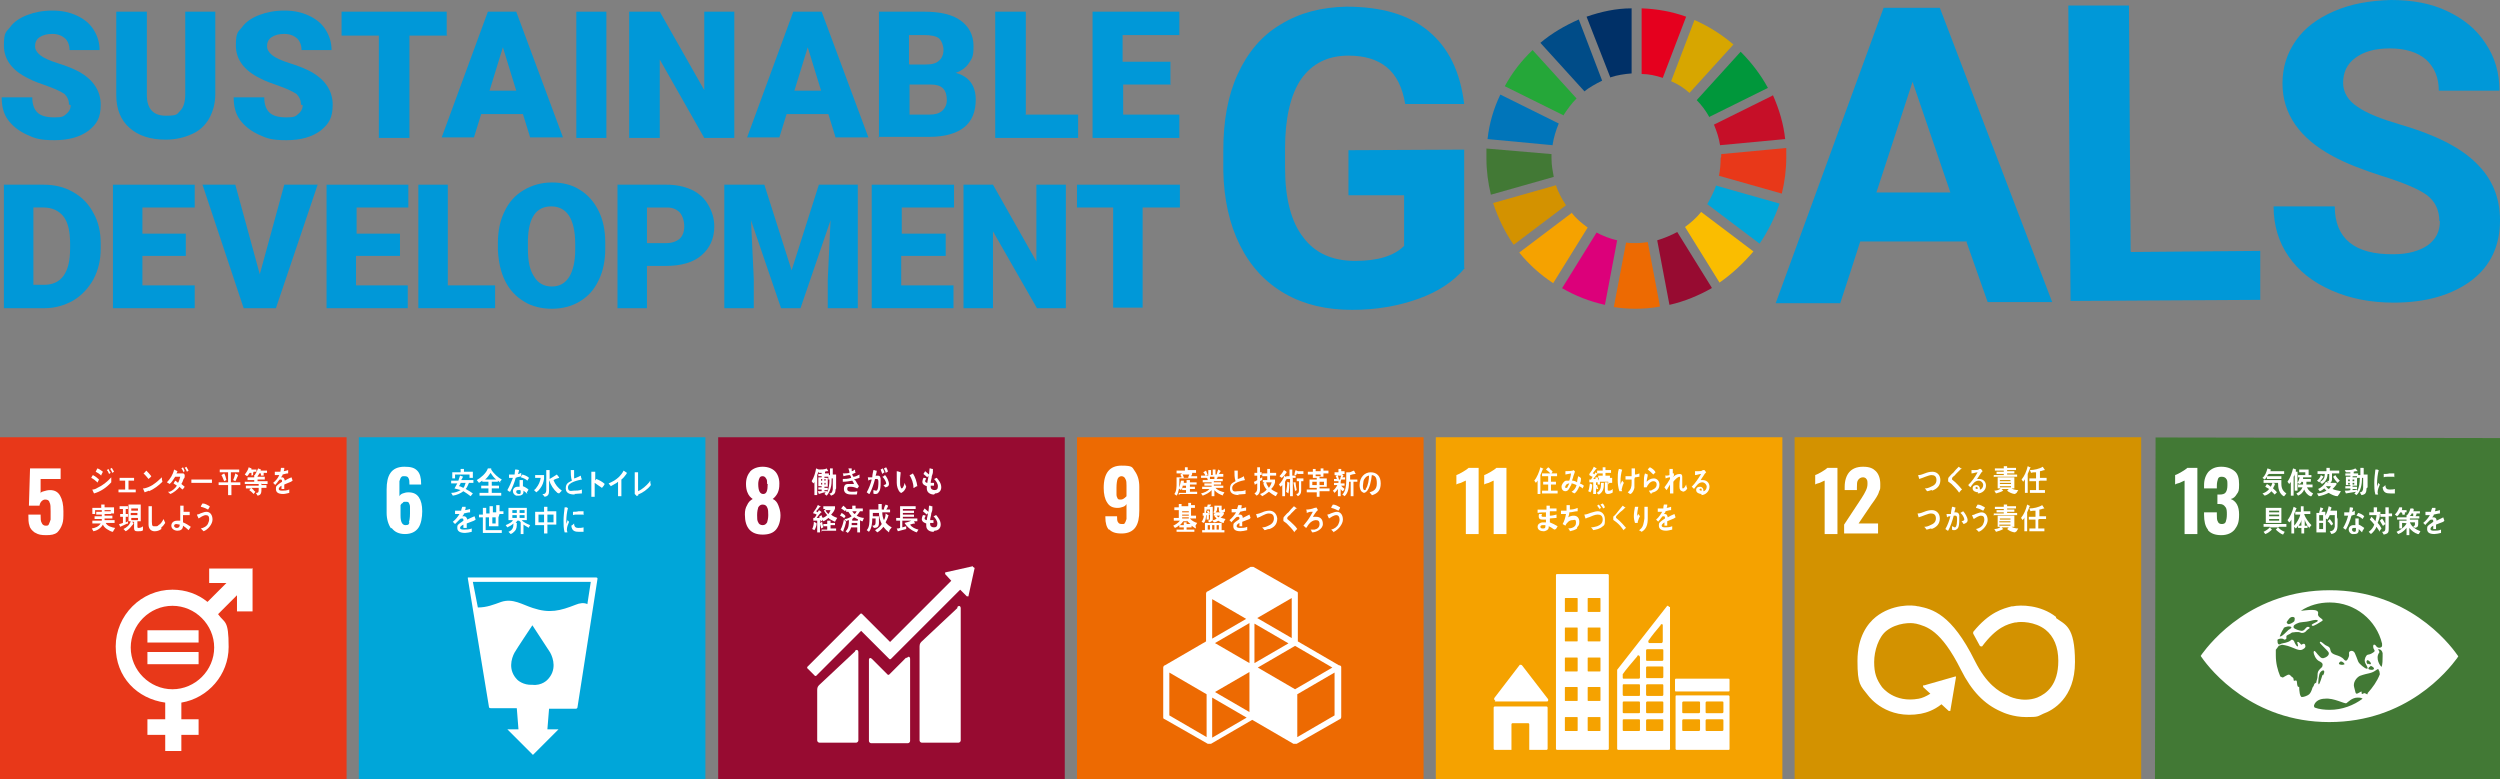 <?xml version="1.0" encoding="UTF-8"?>
<svg id="_レイヤー_1" data-name="レイヤー_1" xmlns="http://www.w3.org/2000/svg" version="1.1" viewBox="0 0 449.4 140.1">
  <rect x="0" y="0" width="449.4" height="140.1" fill="#808080" stroke="none"/>
  <!-- Generator: Adobe Illustrator 29.7.1, SVG Export Plug-In . SVG Version: 2.1.1 Build 8)  -->
  <defs>
    <style>
      .st0 {
        fill: #003067;
      }

      .st1 {
        fill: #427935;
      }

      .st2 {
        fill: #fff;
      }

      .st3 {
        fill: #fabd00;
      }

      .st4 {
        fill: #ed6a02;
      }

      .st5 {
        fill: #00a6d9;
      }

      .st6 {
        fill: #e83819;
      }

      .st7 {
        fill: #d39200;
      }

      .st8 {
        fill: #c60f28;
      }

      .st9 {
        fill: #0075ba;
      }

      .st10 {
        fill: #e5001e;
      }

      .st11 {
        fill: #00973b;
      }

      .st12 {
        fill: #d7a600;
      }

      .st13 {
        fill: #dc007a;
      }

      .st14 {
        fill: #f5a200;
      }

      .st15 {
        fill: #0098d8;
      }

      .st16 {
        fill: #25a739;
      }

      .st17 {
        fill: #004c88;
      }

      .st18 {
        fill: #970b31;
      }
    </style>
  </defs>
  <g>
    <g>
      <rect class="st6" x="0" y="78.6" width="62.3" height="62.3"/>
      <path class="st2" d="M6.2,95.7c-.4-.3-.8-.7-.9-1.2-.2-.5-.2-1.2-.2-2h2.2c0,.7,0,1.2.2,1.5.1.3.4.5.7.5s.5,0,.6-.3c.1-.2.2-.5.3-.8,0-.3,0-.8,0-1.5s0-1.3-.2-1.6c-.1-.4-.4-.5-.8-.5s-.9.4-1,1.1h-1.9l.2-6.7h5.5v1.9h-3.6v2.6c0-.2.2-.3.6-.4.3-.1.7-.2,1.1-.2.8,0,1.4.3,1.8,1,.4.7.6,1.6.6,2.8s0,1.7-.2,2.3c-.2.6-.5,1.1-.9,1.5-.5.4-1.1.5-2,.5s-1.4-.1-1.9-.4Z"/>
      <g>
        <path class="st2" d="M45.4,102.2h-7.8c0,0,0,0,0,0v2.6c0,0,0,0,0,0h3.1l-3.4,3.4c-1.7-1.4-3.9-2.2-6.3-2.2-5.6,0-10.2,4.6-10.2,10.2s3.9,9.4,8.9,10.1v3h-3.1c0,0-.1,0-.1,0v2.8c0,0,0,0,.1,0h3.1v2.9c0,0,0,0,0,0h2.8c0,0,.1,0,.1,0v-2.9h3.1c0,0,0,0,0,0v-2.8c0,0,0,0,0,0h-3.1v-3c4.8-.8,8.5-5,8.5-10s-.7-4.2-1.9-5.9l3.4-3.4v2.9c0,0,0,0,.1,0h2.6c0,0,.1,0,.1,0v-7.8c0,0,0,0-.1,0M31,123.9c-4.1,0-7.5-3.4-7.5-7.5s3.4-7.5,7.5-7.5,7.5,3.4,7.5,7.5-3.4,7.5-7.5,7.5"/>
        <path class="st2" d="M35.6,113.3h-9.1c0,0,0,0,0,0v2.2c0,0,0,0,0,0h9.1c0,0,.1,0,.1,0v-2.2s0,0-.1,0"/>
        <path class="st2" d="M35.6,117.2h-9.1c0,0,0,0,0,0v2.2s0,0,0,0h9.1c0,0,.1,0,.1,0v-2.2c0,0,0,0-.1,0"/>
      </g>
      <g>
        <path class="st2" d="M17.5,86.7c-.3-.3-.7-.6-1.1-.8.1-.2.2-.4.3-.5.4.2.8.5,1.1.8l-.3.6ZM16.9,88.7c0,0-.3-.6-.3-.7s0,0,0,0c.3,0,.6-.1.9-.3.9-.4,1.8-1.1,2.5-1.9,0,.3,0,.6,0,.9-.9,1-2,1.7-3.1,2ZM18.2,85.5c-.3-.3-.6-.5-1-.7.1-.2.2-.4.3-.6.4.1.7.4,1,.6-.1.2-.2.4-.3.6ZM19.6,85.2c-.1-.3-.2-.5-.4-.7l.3-.2c.1.2.2.5.4.7l-.3.2ZM20.2,85c-.1-.2-.2-.5-.4-.7l.3-.2c.1.2.3.5.4.7l-.3.2Z"/>
        <path class="st2" d="M21.3,88.5v-.5h1.2v-1.6h-1v-.5h2.6v.5h-1v1.6h1.3v.5h-3Z"/>
        <path class="st2" d="M26.8,88.2c-.3.1-.5.2-.8.3,0,0-.3-.7-.3-.7,0,0,0,0,0,0,0,0,.1,0,.2,0,.5-.1,1-.3,1.5-.6.6-.4,1.2-.9,1.7-1.4,0,.3,0,.5.1.8-.7.7-1.5,1.3-2.4,1.7ZM26.7,86.1c-.3-.4-.6-.7-.9-1,.2-.1.3-.3.5-.5.3.3.6.6.9,1-.1.2-.3.3-.5.5Z"/>
        <path class="st2" d="M33.2,85.4c0,0,0,.1,0,.2,0,.2,0,.3-.2.5-.1.3-.2.6-.4.9.2.2.4.3.6.5-.1.2-.2.3-.4.5-.2-.2-.4-.3-.5-.5-.4.5-1.1,1.1-1.7,1.3-.1-.1-.3-.3-.4-.4,0,0,0,0,0,0,0,0,0,0,0,0,0,0,.2,0,.3,0,.5-.2,1-.6,1.3-1.1-.2-.1-.4-.3-.6-.4.1-.2.2-.3.3-.5.2.1.4.3.5.4.2-.3.3-.7.4-1.1-.3,0-.6,0-.9,0-.3.4-.6,1-1,1.3-.2-.1-.3-.2-.5-.3.6-.6,1.1-1.4,1.3-2.3l.6.3s0,0,0,0c0,0,0,0,0,0,0,.1-.1.3-.2.4.4,0,.9,0,1.3,0,0,0,.1.2.2.2,0,0,0,.1,0,.2ZM33,84.9c-.1-.2-.2-.5-.4-.7l.3-.2c.1.2.2.4.3.7l-.3.2ZM33.6,84.8c-.1-.2-.2-.5-.4-.7l.3-.2c.1.2.3.5.4.7l-.3.2Z"/>
        <path class="st2" d="M38.1,86.8c-.3,0-.5,0-.7,0-.2,0-2.4,0-3,0,0-.2,0-.5,0-.6,0,0,0,0,0,0,0,0,.2,0,.3,0,.3,0,1,0,1.3,0,.7,0,1.3,0,2.1,0,0,.2,0,.5,0,.7Z"/>
        <path class="st2" d="M41.6,87.2v1.8h-.6v-1.8h-1.7v-.5h1.7v-1.8h-1.5v-.5h3.5v.5h-1.5v1.8h1.7v.5h-1.7ZM40.3,86.5c-.2-.4-.3-.8-.5-1.1l.5-.3c.2.3.3.8.4,1.2l-.4.2ZM42.8,85.5c-.2.3-.3.7-.5,1l-.4-.2c.2-.4.3-.8.4-1.2l.5.3s0,0,0,0,0,0-.1,0Z"/>
        <path class="st2" d="M45.5,85v.4s-.3.1-.3.1v-.5h-.3c-.2.2-.3.5-.5.6l-.4-.3c.3-.4.6-.8.7-1.3l.5.2s0,0,0,0,0,0,0,0c0,0,0,.1,0,.2h.9v.4h-.5ZM47,86.9v.3s.9,0,.9,0v.5h-.9c0,.8,0,1.3-.7,1.4l-.3-.5c.3,0,.5,0,.5-.5v-.4h-1.3c.1.1.3.3.4.4,0,.1.2.2.3.3l-.3.4c-.3-.3-.5-.5-.8-.7l.3-.3h-.9v-.5h2.3v-.3h-2.5v-.4h1.7v-.3h-1.2v-.5h1.2v-.4h.6c0,0,0,0,0,0s0,.1,0,.1v.2h1.3v.5h-1.3v.3h1.8v.5h-1ZM47.4,85v.5c-.1,0-.5,0-.5,0v-.4s-.3,0-.3,0c0,.1-.2.4-.3.5l-.5-.2c.2-.3.5-.9.6-1.2l.5.2s0,0,0,0c0,0,0,0,0,0,0,0,0,.2-.1.2h1.2v.4h-.6Z"/>
        <path class="st2" d="M52.3,86.6s0,0,0,0c-.3.1-.9.4-1.2.5v.8h-.5c0,0,0-.2,0-.3v-.3c-.3.2-.5.4-.5.6s.2.3.6.3.8,0,1.3-.2v.6c-.4.1-.8.2-1.1.2-.9,0-1.3-.3-1.3-.9s.1-.5.4-.8c.1-.1.4-.3.7-.5,0-.2,0-.4-.2-.4s-.3,0-.4.2c0,0-.2.2-.3.4-.2.2-.3.3-.3.4,0,0-.2-.2-.4-.4.5-.4.9-.9,1.1-1.4-.2,0-.5,0-.8,0,0-.2,0-.4,0-.6.4,0,.7,0,1,0,0-.2.1-.4.1-.7h.6c0,.1,0,.2,0,.2s0,0,0,0c0,0,0,.2-.1.4.2,0,.5-.1.8-.2v.6c-.3,0-.6.1-1,.2,0,.2-.2.4-.3.5.1,0,.2,0,.2,0,.3,0,.4.2.5.6.3-.2.7-.4,1.2-.6l.2.6s0,0,0,0Z"/>
        <path class="st2" d="M20.3,95.6c-.3,0-.8-.3-1.1-.5-.3-.2-.6-.5-.7-.8-.4.7-1.1,1.1-1.7,1.2l-.3-.5c.6-.1,1.2-.3,1.6-.9h-1.5v-.5h1.7c0-.1,0-.2,0-.3h-1.3v-.5h1.3v-.3h-1v-.5h1v-.3h.5s0,0,0,0,0,0,0,0v.2h1.1v.5h-1.1v.3h1.4v.5h-1.4c0,.1,0,.2,0,.3h1.8v.5h-1.6c.3.6,1.1.8,1.7.9l-.3.5ZM19.9,92.4v-.7h-2.8v.7h-.5v-1.1h1.6v-.6h.6s0,0,0,.1,0,0,0,0v.4h1.7v1.1h-.5Z"/>
        <path class="st2" d="M22.9,94.1c-.4.2-.9.4-1.3.6,0,0,0,0,0,0s0,0,0,0l-.2-.5c.2,0,.4-.1.7-.2v-1.1h-.5v-.5h.5v-.9h-.6v-.5h1.5v.5h-.4v.9h.4v.5h-.4v1c.1,0,.3-.1.4-.2v.5ZM25.6,95.4c-.2.1-.5.1-.8.1-.4,0-.7,0-.7-.6v-1.1h-.4s.3.2.3.2,0,0,0,0c0,.2-.2.4-.3.5-.3.4-.7.8-1.1,1l-.4-.4c.6-.3,1.1-.7,1.3-1.4h-.4v-3h2.2v3h-.6v.9c0,.2,0,.3.2.3.3,0,.6-.1.8-.3v.7ZM24.8,91.4h-1.2v.4h1.2v-.4ZM23.5,92.2v.4h1.2v-.4s-1.2,0-1.2,0ZM24.8,93.1h-1.2v.4h1.2v-.4Z"/>
        <path class="st2" d="M29,95.1c-.4.3-.8.4-1.2.4-.6,0-1.1-.4-1.1-1.2,0-.1,0-.2,0-.3,0-.3,0-.6,0-.9,0-.7,0-1.4,0-2.1.1,0,.3,0,.4,0,0,0,.1,0,.2,0,0,0,0,0,0,0s0,0,0,0c0,.9,0,1.9,0,2.8s.2.8.6.8.4,0,.6-.2c.4-.2.7-.7.9-1.1l.3.7c-.2.3-.4.6-.7.8Z"/>
        <path class="st2" d="M33.9,95.3c-.3-.3-.7-.6-1-.8,0,.7-.5.9-1,.9s-1.1-.3-1.1-.9.5-.9,1-.9.4,0,.6,0c0-.7,0-1.5,0-2.2,0-.2,0-.4,0-.5h.6c0,0,0,.1,0,.2s0,0,0,0v.2c0,.2,0,.5,0,.7h0c.2,0,.4,0,.6,0,.2,0,.3,0,.5,0,0,.2,0,.4,0,.6-.3,0-.5,0-.8,0s-.2,0-.4,0c0,.4,0,.9,0,1.3.5.2,1,.5,1.4.8l-.4.6ZM32.3,94.3c-.2,0-.4-.1-.6-.1s-.4.1-.4.3c0,.3.3.4.5.4s.5-.1.5-.5v-.2Z"/>
        <path class="st2" d="M36.6,95.5c-.2-.2-.3-.3-.5-.5.5-.1,1.1-.4,1.3-.9.1-.2.2-.5.2-.8,0-.5-.2-.7-.6-.7s-1,.4-1.3.6c0,0-.3-.6-.3-.7s0,0,0,0c.1,0,.5-.1.6-.2.4-.1.7-.3,1.1-.3.7,0,1.1.6,1.1,1.4s-.8,1.8-1.6,2.1ZM37.4,91.6c-.4-.2-.8-.4-1.3-.5,0-.2.2-.4.3-.6.5,0,.9.3,1.3.5,0,.2-.2.4-.3.6Z"/>
      </g>
    </g>
    <g>
      <rect class="st5" x="64.5" y="78.6" width="62.3" height="62.3"/>
      <path class="st2" d="M70.3,95c-.5-.7-.8-1.7-.8-2.8v-4.2c0-1.3.2-2.3.7-3,.5-.7,1.3-1.1,2.5-1.1s1.8.2,2.3.7.7,1.3.7,2.3v.2s-2.1,0-2.1,0c0-.5,0-.9-.2-1.2-.1-.2-.3-.3-.7-.3s-.4,0-.6.2c-.1.1-.2.4-.3.7,0,.3,0,.8,0,1.5v1.2c.1-.2.3-.4.6-.5.3-.1.6-.2,1-.2.9,0,1.5.3,1.9.9.4.6.6,1.4.6,2.5s-.2,2.3-.7,3c-.5.7-1.3,1.1-2.4,1.1s-1.9-.4-2.4-1.1ZM73.5,93.9c.1-.3.2-.8.2-1.6s0-.9,0-1.2c0-.3-.1-.5-.2-.7-.1-.2-.3-.2-.6-.2s-.4,0-.5.2c-.2.1-.3.2-.4.4v1.9c0,1.1.3,1.7.9,1.7s.6-.2.7-.5Z"/>
      <path class="st2" d="M107.2,103.8c0,0-.1,0-.2,0h-22.7c0,0-.2,0-.2,0,0,0,0,.1,0,.2l3.8,23.1c0,.1.1.2.3.2h4.7l.3,3.8h-2s4.6,4.6,4.6,4.6l4.6-4.6h-2s.3-3.7.3-3.7h4.8c.1,0,.2,0,.3-.2l3.6-23.1c0,0,0-.2,0-.2ZM98.4,122.2s-1,1.1-2.7.9c-1.7.1-2.7-.9-2.7-.9-1.7-1.7-1.1-3.8-.5-4.9.4-.7,3-4.6,3.2-4.9h0s0,0,0,0h0s0,0,0,0c.2.3,2.8,4.3,3.2,4.9.6,1.1,1.2,3.2-.5,4.9ZM105.6,108.6c-.6-.3-1.4-.2-2.1.1-2.8,1.1-4.7,1.6-7.7.6-1.9-.6-3.6-1.8-5.7-1.1-1.4.5-2.6,1-4.2,1l-.9-4.6h21.2l-.6,3.9Z"/>
      <g>
        <path class="st2" d="M84.3,86.8c-.2.4-.3.8-.6,1.1.4.2.9.5,1.3.8l-.4.5c-.4-.3-.8-.6-1.3-.9-.5.4-1.2.7-1.9.8l-.3-.5c.6,0,1.2-.2,1.7-.5-.4-.1-.7-.2-1.1-.3.2-.3.3-.6.5-.9h-1.1v-.5h1.3c.1-.3.2-.6.3-.9l.6.2s0,0,0,0c0,0,0,0-.1,0,0,.2-.2.4-.3.6h2.2v.5h-.9ZM84.4,86v-.7h-2.6v.7h-.5v-1.1h1.5v-.6h.6s0,0,0,.1,0,0,0,0v.4h1.6v1.1h-.6ZM82.8,86.8c0,.2-.2.4-.3.6.3,0,.5.2.8.3.2-.2.3-.6.4-.9h-.9Z"/>
        <path class="st2" d="M90.1,86.8c-.2-.1-.4-.2-.6-.4v.2h-1.1v.7h1.3v.5h-1.3v.8h1.7v.5h-3.9v-.5h1.6v-.8h-1.3v-.5h1.3v-.7h-1.1v-.2c-.2.1-.4.3-.6.4l-.4-.5c.7-.4,1.7-1.2,2-2.1h.6c0,.1,0,.1,0,.2s0,0,0,0c.4.7,1.3,1.5,1.9,1.8l-.4.5ZM88.2,85c-.3.4-.6.9-1,1.2h2c-.4-.3-.7-.7-1-1.2Z"/>
        <path class="st2" d="M93.4,85.7c-.2,0-.5.1-.7.2-.2.8-.6,1.8-1,2.5-.2,0-.4-.2-.5-.3.4-.7.7-1.4,1-2.2-.2,0-.5,0-.7,0,0-.2,0-.4,0-.6,0,0,.2,0,.3,0,.2,0,.4,0,.7,0,0-.3.1-.6.1-.9.2,0,.4,0,.7.1,0,.2-.1.5-.2.7.2,0,.4-.1.6-.2,0,.2,0,.4,0,.6ZM94.8,88.8c-.2-.2-.4-.4-.7-.6,0,0,0,.1,0,.2,0,.5-.4.7-.8.7s-.3,0-.5,0c-.3-.1-.6-.4-.6-.8,0-.5.4-.8.8-.8s.3,0,.4,0c0-.3,0-.5,0-.8s0-.2,0-.4h.4s.2,0,.2,0,0,0,0,0c0,0,0,.2,0,.3,0,.3,0,.6,0,.8.3.1.8.4,1,.6-.1.2-.2.4-.3.5ZM93.5,88.1c-.1,0-.2,0-.3,0-.2,0-.4,0-.4.3s.3.4.5.4.3,0,.3-.3,0-.2,0-.3ZM94.8,86.4c-.3-.3-.8-.5-1.2-.6l.3-.5c.4.1.9.3,1.2.6l-.3.5Z"/>
        <path class="st2" d="M97.8,86.1c-.1.6-.3,1.2-.7,1.7-.2.3-.4.5-.7.7l-.4-.4c.1-.1.3-.2.4-.4.4-.5.7-1.1.8-1.8h-1v-.5h1.6v.4c0,0,0,.1,0,.2ZM100.2,88.6c-.7-.6-1.2-1.4-1.5-2.3,0,.6,0,1.2,0,1.9s-.2,1-.8,1.1l-.4-.5c.1,0,.2,0,.3,0,.3-.1.4-.4.4-.7,0-.9,0-1.8,0-2.7v-.9h.6c0,.1,0,.1,0,.2s0,0,0,.1v1.3c.4-.2.8-.5,1.3-.8,0,0,.4.5.4.5,0,0,0,0,0,.1,0,0,0,0,0,0s0,0,0,0c-.3.1-.7.2-1,.4.3.8.8,1.4,1.5,1.9l-.5.5Z"/>
        <path class="st2" d="M103.4,88.9c-.7,0-1.7-.1-1.7-1.1s.6-1.1,1.1-1.4c-.2-.6-.2-1.3-.2-1.9.1,0,.3,0,.4,0,0,0,.1,0,.2,0,0,0,0,0,0,0s0,0,0,0c0,.2,0,.3,0,.5s0,.8,0,1c0,0,0,0,0,0,.2,0,1-.4,1.2-.5,0,.2.1.5.2.7-.6.1-2.5.5-2.5,1.4s.7.6,1,.6c.5,0,1,0,1.5-.2,0,.2,0,.5,0,.7-.5,0-1,.1-1.4.1Z"/>
        <path class="st2" d="M108.2,87.7c-.4-.3-.9-.6-1.3-.9,0,0,0,.2,0,.3v1.2c0,.3,0,.6,0,1h-.6c0-.7,0-1.4,0-2.1s0-1.6,0-2.4h.7c0,0,0,0,0,.1s0,0,0,0c0,.5,0,1,0,1.5,0,0,.1-.2.2-.3.5.2,1.1.5,1.5.9-.1.2-.2.4-.4.6Z"/>
        <path class="st2" d="M112.6,85.2c-.3.4-.5.7-.9,1v3h-.6v-2.6c-.2.2-.4.3-.6.4-.2.1-.5.3-.7.4l-.4-.5c.3-.1.6-.3,1-.5.3-.2.6-.4.9-.7.3-.3.6-.7.8-1.1l.6.4s0,0,0,0c0,0,0,0,0,0Z"/>
        <path class="st2" d="M114.8,89c-.1,0-.2.1-.3.2-.1-.1-.3-.3-.4-.4,0-.1,0-.3,0-.4,0-.3,0-.7,0-1,0-.8,0-1.7,0-2.5h.6c0,0,0,0,0,.1s0,0,0,.1c0,.8,0,1.6,0,2.4v.8s0,0,0,0,0,0,0,0c.7-.3,1.5-1,2-1.6,0,0,.1-.2.2-.3,0,0,0,0,0,0s0,0,0,0c0,.3,0,.5.1.8-.6.8-1.5,1.4-2.3,1.7Z"/>
        <path class="st2" d="M85.2,93.6s0,0,0,0c-.3.1-1,.4-1.3.5v.8h-.6c0,0,0-.2,0-.3v-.3c-.4.2-.6.4-.6.6s.2.3.7.3.9,0,1.4-.2v.6c-.4.1-.9.2-1.2.2-.9,0-1.4-.3-1.4-.9s.1-.5.4-.8c.2-.1.4-.3.7-.5,0-.2,0-.4-.2-.4s-.3,0-.5.2c0,0-.2.2-.4.4-.2.2-.3.3-.4.4,0,0-.2-.2-.4-.4.5-.4.9-.9,1.2-1.4-.3,0-.5,0-.8,0,0-.2,0-.4,0-.6.4,0,.8,0,1.1,0,0-.2.1-.4.2-.7h.6c0,.1,0,.2,0,.2s0,0,0,0c0,0,0,.2-.1.4.2,0,.5-.1.9-.2v.6c-.3,0-.7.1-1.1.2,0,.2-.2.4-.3.5.1,0,.2,0,.3,0,.3,0,.5.2.6.6.4-.2.8-.4,1.3-.6l.2.6s0,0,0,0Z"/>
        <path class="st2" d="M89.6,93v1.6h-1.7v-1.6h-.6v2.3h2.9v.5h-3.4v-2.8h-.7v-.5h.7v-1.2h.6s0,0,0,0,0,0,0,0v1h.6v-1.3h.6s0,0,0,0,0,0,0,0v1.1h.6v-1.3h.6s0,0,0,0,0,0,0,0v1.1h.7v.5h-.7ZM89.1,93h-.6v1.1h.6v-1.1Z"/>
        <path class="st2" d="M95.1,94.9c-.4-.2-.7-.4-1-.6v1.7h-.5v-2.1c0-.1-.2-.2-.3-.3h-.3c-.1.1-.2.3-.3.4h.2s0,0,0,.1,0,0,0,0c0,.5,0,1-.4,1.4-.2.2-.4.4-.7.5l-.4-.4c.7-.3.9-.7.9-1.5-.3.3-.7.5-1.1.7l-.3-.4c.3-.1.6-.3.8-.4.2-.1.4-.3.5-.5h-.8v-2.2h3.3v2.2h-.9c.3.4,1,.7,1.5.9l-.3.5ZM92.9,91.7h-.8v.5h.8v-.5ZM92.9,92.6h-.8v.5h.8v-.5ZM94.3,91.7h-.9v.5h.9v-.5ZM94.3,92.6h-.9v.5h.9v-.5Z"/>
        <path class="st2" d="M98.4,94.4v1.5h-.6v-1.5h-1.6v-2.4h1.6v-.9h.6s0,0,0,.1,0,0,0,0v.7h1.6v2.4h-1.6ZM97.8,92.5h-1v1.4h1v-1.4ZM99.5,92.5h-1.1v1.4h1.1v-1.4Z"/>
        <path class="st2" d="M102,95.7c-.2,0-.3,0-.5,0-.2-.7-.2-1.4-.2-2.1s.1-1.6.2-2.4h.4c0,.1.1.1.2.1,0,0,0,0,0,0s0,0,0,0c-.2.8-.3,1.6-.3,2.4s0,.4,0,.6c0-.3.2-.5.2-.8.1.1.2.2.3.3-.2.5-.4.9-.4,1.5ZM104.9,95.6c-.3,0-.6,0-.8,0-.7,0-1.3-.1-1.4-1.1.2-.1.3-.2.5-.4,0,.6.3.8.7.8.3,0,.7,0,1-.1,0,.2,0,.5,0,.7ZM104.8,92.5c-.4,0-.7,0-1.1,0-.2,0-.5,0-.7.1,0-.2,0-.4,0-.6.3,0,.7,0,1-.1.3,0,.6,0,.9,0,0,.2,0,.4,0,.7Z"/>
      </g>
    </g>
    <g>
      <rect class="st18" x="129.1" y="78.6" width="62.3" height="62.3"/>
      <path class="st2" d="M133.9,92.5c0-.7.1-1.2.4-1.7.2-.5.6-.9,1-1.1-.4-.3-.7-.6-.9-1.1-.2-.4-.3-1-.3-1.6,0-1,.3-1.7.8-2.3.5-.5,1.3-.8,2.2-.8s1.7.3,2.2.8c.5.5.8,1.3.8,2.2s-.1,1.2-.3,1.7c-.2.4-.5.8-.9,1.1.5.2.8.6,1,1.1.2.5.4,1.1.4,1.8,0,1.1-.3,2-.8,2.6-.5.6-1.3.9-2.4.9-2.1,0-3.2-1.2-3.2-3.6ZM137.9,93.9c.1-.3.2-.8.2-1.3s0-1.1-.2-1.4c-.1-.3-.4-.5-.8-.5s-.6.2-.8.5c-.1.3-.2.8-.2,1.4s0,1,.2,1.3c.1.3.4.5.8.5s.6-.2.8-.5ZM137.9,87c0-.4,0-.8-.2-1-.1-.2-.3-.4-.6-.4s-.5.1-.6.4c-.1.2-.2.6-.2,1,0,1.2.3,1.8.9,1.8s.8-.6.8-1.8Z"/>
      <g>
        <path class="st2" d="M172.1,109.3l-6.4,6c-.2.2-.4.4-.4.9v16.9c0,.2.2.4.4.4h6.6c.2,0,.4-.2.4-.4v-23.8c0-.2-.2-.6-.6-.2"/>
        <path class="st2" d="M153.7,117.1l-6.4,6c-.2.2-.4.4-.4.9v9.1c0,.2.2.4.4.4h6.6c.2,0,.4-.2.4-.4v-15.9c0-.2-.2-.6-.6-.2"/>
        <path class="st2" d="M174.9,101.9s0,0,0-.1c0,0,0,0-.1,0h0s0,0,0,0l-4.9,1.1h0s0,0,0,0c0,0,0,.2,0,.3h0c0,0,1.1,1.2,1.1,1.2l-11,11-5.1-5.1c0,0-.1,0-.2,0l-1.4,1.4s0,0,0,0l-8.2,8.2c0,0,0,.2,0,.2l1.4,1.4c0,0,.1,0,.2,0l8.1-8.1,3.7,3.7s0,0,0,0l1.4,1.4c0,0,.1,0,.2,0l12.5-12.5,1.2,1.2c0,0,.2,0,.3,0,0,0,0,0,0-.1h0s1.1-5,1.1-5h0Z"/>
        <path class="st2" d="M162.9,118.2l-3.1,3.1c0,0-.1,0-.2,0l-2.8-2.8c-.5-.5-.6,0-.6.1v14.6c0,.2.2.4.4.4h6.6c.2,0,.4-.2.4-.4v-14.8c0-.2-.2-.6-.6-.1"/>
      </g>
      <g>
        <path class="st2" d="M150.2,88c0,.6-.2.9-.8,1.1l-.3-.4c.4,0,.5-.2.6-.7,0-.7,0-1.3,0-2h-.2c0,.6,0,1.2-.2,1.8-.1.4-.4,1-.7,1.3l-.4-.3c0,0,.2-.2.2-.3-.4,0-.8.2-1.2.3,0,0,0,0,0,0s0,0,0,0l-.2-.5c.2,0,.5,0,.7,0v-.3h-.6v-.4h.6v-.2h-.6v-1.6h.6v-.2h-.6v-.4h.6v-.2c-.2,0-.3,0-.5,0v-.2c-.2.2-.2.4-.3.6,0,0,0,.2,0,.2v3.4h-.5v-2.4c0,.1-.1.2-.2.3l-.3-.4c.4-.6.7-1.6.8-2.3l.5.2s0,0,0,0c0,0,0,0,0,0h0c.4,0,1.1,0,1.4-.2l.3.5s0,0,0,0,0,0,0,0c-.2,0-.4,0-.6.1v.3h.7v.3h.2v-1.2h.5c0,0,0,0,0,.1s0,0,0,0c0,.3,0,.7,0,1,.2,0,.4,0,.6,0,0,.8,0,1.7,0,2.5ZM147.8,86.1h-.2v.3h.2v-.3ZM147.8,86.8h-.2v.3h.2v-.3ZM148.4,86.1h-.2v.3h.2v-.3ZM148.4,86.8h-.2v.3h.2v-.3ZM148.9,86v-.3h-.7v.2h.6v1.6h-.6v.2h.6v.4h-.6v.2c.2,0,.4,0,.5,0v.2c.3-.7.4-1.5.4-2.3h-.2Z"/>
        <path class="st2" d="M153.8,86.4c.2.4.4.7.6,1-.1.2-.2.3-.3.4-.4-.2-.8-.3-1.2-.3s-.6,0-.6.4c0,.5.6.5.9.5s.6,0,.9-.1c0,.2,0,.4-.1.6-.2,0-.4,0-.7,0-.6,0-1.6,0-1.6-1s.6-.9,1.1-.9.5,0,.7,0c0-.2-.2-.4-.3-.6-.5.1-1.1.2-1.7.2v-.5c.4,0,.9,0,1.5-.2,0-.2-.1-.3-.2-.5-.4,0-.8.1-1.2.2,0-.2,0-.3-.1-.5.4,0,.8,0,1.2-.1,0-.3-.1-.5-.2-.8.2,0,.4,0,.6,0h0s0,0,0,0,0,0,0,0c0,.2,0,.4,0,.5.2,0,.4-.2.6-.3,0,.2,0,.4.1.6-.2,0-.4.2-.6.2,0,.2.1.3.2.5.4,0,.7-.2,1.1-.4,0,.2,0,.4,0,.6-.3.1-.7.2-1,.3Z"/>
        <path class="st2" d="M157.9,88.6c-.1.1-.3.2-.5.2s-.3,0-.4-.1c0-.2,0-.4,0-.6.2,0,.3.1.5.1.4,0,.4-1.2.4-1.5s0-.6-.3-.6-.2,0-.3,0c-.2.8-.6,2-1,2.7-.2,0-.3-.2-.5-.3.4-.7.7-1.5.9-2.3-.2,0-.4,0-.6.2,0,0-.1-.6-.1-.6,0,0,0,0,0,0,0,0,0,0,.1,0,.2,0,.5,0,.7,0,0-.4.1-.8.2-1.3.1,0,.3,0,.4.1,0,0,.1,0,.2,0,0,0,0,0,0,0s0,0,0,0c0,.3-.1.6-.2.9,0,0,.2,0,.3,0,.3,0,.5,0,.6.5,0,.2,0,.6,0,.8,0,.5,0,1.4-.4,1.7ZM158.6,85.2c-.1-.3-.2-.5-.3-.8l.4-.2c.1.2.2.5.3.7l-.3.2ZM159.1,87.6c-.1-.2-.2-.3-.3-.4.1,0,.5-.1.5-.3,0-.3-.4-1-.7-1.2.2,0,.3-.2.5-.3.3.3.7,1.1.7,1.6s-.5.6-.7.6ZM159.2,85c0-.3-.2-.5-.3-.8l.4-.2c.1.2.3.5.3.8l-.4.2Z"/>
        <path class="st2" d="M162.2,88.6c-.1,0-.3,0-.4-.1-.4-.4-.6-1.1-.6-1.7,0-.5,0-1,0-1.5,0-.2,0-.4,0-.6.1,0,.5.1.7.2,0,0,0,0,0,0,0,0,0,0,0,.1,0,.3-.1.8-.1,1.1,0,.2,0,.4,0,.7,0,.2,0,.5.1.7,0,.1.1.3.2.3.2,0,.5-.7.5-1l.3.7c-.1.4-.5,1-.8,1ZM164.2,87.7c0-.9-.3-1.6-.7-2.3.2,0,.4-.2.6-.3.4.6.7,1.5.8,2.3-.2,0-.4.2-.6.3Z"/>
        <path class="st2" d="M167.9,88.9c-.6,0-1.3-.3-1.3-1.1,0-.1,0-.3,0-.4-.3-.1-.8-.3-.8-.8,0-.2.1-.5.2-.7.2,0,.3,0,.5.1,0,.1-.2.3-.2.5,0,.2.3.3.4.3,0-.4.2-.8.2-1.3,0,.1-.2.2-.2.3-.2-.2-.5-.4-.7-.6.1-.2.2-.3.3-.5.2.2.5.4.7.6,0-.3.1-.7.1-1.1.1,0,.3,0,.4.1,0,0,.1,0,.2,0,0,0,0,0,0,0s0,.1,0,.1c0,.1,0,.2,0,.4,0,.3-.1.5-.2.8,0,.4-.2.8-.2,1.2.2,0,.4,0,.6,0v.5c-.3,0-.4,0-.6,0,0,0,0,.2,0,.2,0,.4.3.6.7.6.4,0,.6-.2.6-.7,0-.5-.4-1-.7-1.3.2,0,.3-.2.5-.2.4.5.8,1,.8,1.7,0,.7-.5,1.1-1.1,1.1Z"/>
        <path class="st2" d="M146.8,94.1c0,.4-.2.9-.4,1.2l-.4-.2c.2-.4.3-.9.3-1.3l.4.2s0,0,0,0,0,0,0,0ZM150.1,93.8c-.4-.2-.9-.4-1.2-.7-.3.3-.6.5-.9.6l-.2-.3v.2c0,0-.2.1-.3.2,0,0,0-.2,0-.3h-.1v2.2h-.5v-2.1c-.2,0-.4,0-.7,0v-.5s.1,0,.2,0c.2-.2.3-.4.4-.6-.2-.1-.4-.2-.6-.2v-.2c.3-.4.6-.8.8-1.3.2,0,.3.2.5.2,0,0,0,0,0,.1s0,0-.1,0c-.2.3-.5.6-.7.8,0,0,.2.1.3.2,0-.1.2-.3.2-.4,0,0,.5.3.5.4s0,0-.1,0c-.3.3-.5.6-.8,1,.2,0,.3,0,.5,0,0,0,0-.2,0-.3.1,0,.2-.1.4-.2,0,.2.1.4.2.5.3-.1.6-.3.8-.5-.2-.2-.4-.5-.6-.8l.3-.3h-.4v-.5h2.1v.4c-.1.4-.4.8-.7,1.1.3.3.8.5,1.1.6-.1.2-.2.3-.3.5ZM147.6,95c0-.3-.2-.6-.2-1l.4-.2c0,.3.1.6.2,1l-.4.2ZM147.7,95.6v-.4h1v-.6h-.7v-.4h.7v-.6c.1,0,.2,0,.4,0,0,0,.1,0,.2,0,0,0,0,0,0,0s0,0,0,0v.4h.8v.4h-.8v.6h1v.4h-2.5ZM148.4,91.7c.1.3.3.5.5.7.2-.2.3-.5.4-.7h-.9Z"/>
        <path class="st2" d="M151.8,93.2c-.2-.2-.5-.4-.8-.5l.3-.5c.2.1.6.4.7.6l-.3.4ZM151.6,95.6s0,0,0,0,0,0,0,0c0,0-.5-.3-.5-.4.3-.5.5-1.3.6-1.8l.4.4c-.1.5-.3,1.1-.5,1.6ZM151.9,91.9c-.2-.2-.4-.3-.7-.5l.4-.5c.1.1.5.4.6.6l-.3.4ZM155.1,93.7c-.2,0-.3,0-.5-.2v2.2h-.5v-.9h-1.1c-.1.4-.3.7-.6,1l-.4-.3c.6-.5.6-1.3.6-2-.2,0-.3.1-.5.2l-.3-.4c.4,0,.9-.2,1.3-.5-.2-.2-.4-.5-.6-.8h-.4v-.5h1.1v-.6h.6s0,0,0,.1,0,0,0,0v.4h1.3v.5h-.5c-.2.3-.4.6-.6.8.3.2.9.4,1.3.4l-.2.5ZM154.1,94h-1c0,.1,0,.3,0,.4h1v-.4ZM154.1,93.3c-.2-.1-.4-.2-.5-.3-.1,0-.3.2-.4.3,0,.1,0,.2,0,.3h1v-.3ZM153.2,91.9c.1.2.3.4.4.5.2-.1.3-.3.4-.5h-.8Z"/>
        <path class="st2" d="M159.8,95.7c-.4-.3-.7-.6-1-1-.3.4-.7.8-1.1,1l-.4-.4c.5-.3.9-.6,1.2-1.1-.3-.6-.5-1.3-.5-2h-1.1c0,.2,0,.4,0,.6h1.1c0,.4,0,.8,0,1.2,0,.7-.3.9-.9.9l-.3-.4c.6,0,.6-.3.6-.9v-.4s-.6,0-.6,0c0,.8-.1,1.8-.6,2.4l-.4-.3c.5-.5.5-1.4.5-2.2s0-1,0-1.5h1.6c0-.3,0-.6,0-1h.6c0,0,0,0,0,.2s0,0,0,.1c0,.1,0,.3,0,.4s0,.2,0,.3h1.5v.5h-1.4c0,.5.1,1,.3,1.4.2-.3.3-.8.3-1.2l.6.4s0,0,0,0c0,0,0,0-.1,0-.1.4-.3.8-.5,1.2.3.4.7.7,1.1.9l-.4.5ZM159.6,91.1c-.1.2-.2.4-.3.5h-.4c0-.4.2-.7.3-.9l.5.2s0,0,0,0,0,0-.1,0Z"/>
        <path class="st2" d="M164.5,95.6c-.7-.3-1.4-.8-1.9-1.6.4-.1.8-.2,1.2-.4h-1.6v1.2l.7-.2v.5c-.5.1-1,.3-1.5.4,0,0,0,0,0,0s0,0,0,0l-.2-.5c.2,0,.4,0,.6-.1v-1.3h-.7v-.5h.7v-2.1h2.8v.5h-2.3v.3h2v.4h-2v.3h2v.4h-2v.3h2.6v.5h-.6l.2.4s0,0,0,0,0,0,0,0c-.3,0-.6.1-.9.2.3.5,1,.8,1.5.9l-.3.5Z"/>
        <path class="st2" d="M167.8,95.6c-.6,0-1.3-.3-1.3-1.1,0-.1,0-.3,0-.4-.3-.1-.8-.3-.8-.8,0-.2.1-.5.2-.7.2,0,.3,0,.5.1,0,.1-.2.3-.2.5,0,.2.3.3.4.3,0-.4.2-.8.2-1.3,0,.1-.2.2-.2.3-.2-.2-.5-.4-.7-.6.1-.2.2-.3.3-.5.2.2.5.4.7.6,0-.3.1-.7.1-1.1.1,0,.3,0,.4.1,0,0,.1,0,.2,0,0,0,0,0,0,0s0,.1,0,.1c0,.1,0,.2,0,.4,0,.3-.1.5-.2.8,0,.4-.2.8-.2,1.2.2,0,.4,0,.6,0v.5c-.3,0-.4,0-.6,0,0,0,0,.2,0,.2,0,.4.3.6.7.6.4,0,.6-.2.6-.7,0-.5-.4-1-.7-1.3.2,0,.3-.2.5-.2.4.5.8,1,.8,1.7,0,.7-.5,1.1-1.1,1.1Z"/>
      </g>
    </g>
    <g>
      <rect class="st4" x="193.6" y="78.6" width="62.3" height="62.3"/>
      <path class="st2" d="M199.4,95.3c-.5-.5-.7-1.3-.7-2.3v-.2h2.1c0,.5,0,.9.2,1.1.1.2.3.3.7.3s.4,0,.5-.2c.1-.1.2-.4.3-.7,0-.3,0-.8,0-1.5v-1.2c-.1.2-.3.4-.6.5-.3.1-.6.2-1,.2-.9,0-1.5-.3-1.9-1-.4-.6-.6-1.5-.6-2.6,0-2.7,1.1-4,3.2-4s1.9.3,2.4,1c.5.7.8,1.6.8,2.8v4.3c0,1.3-.2,2.3-.7,3-.5.7-1.3,1.1-2.5,1.1s-1.8-.3-2.3-.8ZM202.5,89.2v-1.9c0-.5,0-.9-.2-1.2-.1-.3-.4-.5-.7-.5s-.6.2-.7.5c-.1.3-.2.8-.2,1.6s0,.9,0,1.2c0,.3.1.5.2.7.1.2.3.2.6.2s.6-.2.9-.5Z"/>
      <path class="st2" d="M240.7,119.6l-7.4-4.3v-8.6c0-.2,0-.3-.3-.4l-7.7-4.4c-.2,0-.3,0-.5,0l-7.7,4.4c-.2,0-.3.3-.3.4v8.6l-7.4,4.3c-.2,0-.3.3-.3.4v8.9c0,.2,0,.3.3.4l7.7,4.4c0,0,.2,0,.3,0s.2,0,.3,0l7.4-4.3,7.4,4.3c0,0,.2,0,.3,0s.2,0,.3,0l7.7-4.4c.2,0,.3-.3.3-.4v-8.9c0-.2,0-.3-.3-.4ZM224.6,128l-6.2-3.6,6.2-3.6v7.1ZM231.7,115.6l-6.2,3.6v-7.1l6.2,3.6ZM224.6,119.2l-6.2-3.6,6.2-3.6v7.1ZM226.1,120l6.7-3.9,6.7,3.9-6.7,3.9-6.7-3.9ZM232.2,114.7l-6.2-3.6,6.2-3.6v7.1ZM224.1,111.2l-6.2,3.6v-7.1l6.2,3.6ZM216.9,132.5l-6.7-3.9v-7.7l6.7,3.9v7.7ZM217.9,132.5v-7.1l6.2,3.6-6.2,3.6ZM239.9,128.6l-6.7,3.9v-7.7l6.7-3.9v7.7Z"/>
      <g>
        <path class="st2" d="M212,86.3c0,.1,0,.3,0,.4,0,.5,0,1.1-.2,1.7,0,.2-.2.6-.3.7l-.4-.3c.4-.5.4-1.3.4-2s0-.7,0-1h.9c0-.2-.2-.3-.2-.5l.3-.2h-1v-.5h1.5v-.6h.5s0,0,0,.1,0,0,0,0v.4h1.5v.5h-1,.3c0,.1,0,.1,0,.2s0,0,0,0c0,.1-.1.3-.2.4h1.1v.4h-3.2ZM211.9,89v-.4h1.3v-.5h-.7v-.4h.7v-.4h-.6c0,.3-.2.6-.3.8l-.4-.3c.2-.4.3-1,.4-1.4h.5c0,.1,0,.2,0,.2s0,0,0,0c0,0,0,.1,0,.2h.5v-.5h.6s0,0,0,.1c0,0,0,0,0,0v.3h1.2v.4h-1.2v.4h.9v.4h-.9v.5h1.3v.4h-3.1ZM212.6,85.2c0,.2.2.5.2.7,0,0-.2,0-.2,0h1c0-.2.1-.4.2-.6h-1.1Z"/>
        <path class="st2" d="M219.9,89.1c-.6-.2-1.2-.5-1.6-1v1.1h-.5v-1.1c-.4.5-1.1.8-1.6,1l-.3-.4c.5-.1,1.2-.4,1.5-.8h-1.3v-.4h1.7v-.2h-1.3v-.4h1.3v-.2h-1.6v-.4h.9c0-.1,0-.3-.2-.4h-1v-.4h.8c-.1-.2-.2-.4-.4-.6l.5-.3c.1.3.2.5.3.8h-.3c0,.1.4.1.4.1v-1h.5s0,0,0,.1,0,0,0,0v.8h.3v-1h.5s0,0,0,.1,0,0,0,0v.8h.4-.2c.1-.4.2-.7.3-.9l.5.3s0,0,0,0c0,0,0,0-.1,0-.1.2-.2.4-.3.5h.8v.5h-1c0,.1-.1.3-.2.4h1.1v.4h-1.6v.2h1.3v.4h-1.3v.2h1.7v.4h-1.4c.3.4,1.1.7,1.6.8l-.3.5ZM217.5,85.7v.4h.8c0-.1,0-.3,0-.4h-.9Z"/>
        <path class="st2" d="M222.8,89c-.6,0-1.7-.1-1.7-1.1s.5-1.1,1-1.4c-.2-.6-.2-1.3-.2-1.9.1,0,.3,0,.4,0,0,0,.1,0,.2,0,0,0,0,0,0,0s0,0,0,0c0,.2,0,.3,0,.5s0,.8,0,1c0,0,0,0,0,0,.2,0,1-.4,1.1-.5,0,.2.1.5.2.7-.6.1-2.3.5-2.3,1.4s.7.6,1,.6c.5,0,1,0,1.4-.2,0,.2,0,.5,0,.7-.4,0-.9.1-1.4.1Z"/>
        <path class="st2" d="M226.5,86.9v1.1c0,.5-.2.9-.6,1.1l-.4-.4c.3-.2.5-.4.5-.9v-.9c-.1,0-.3.2-.4.2,0,0,0,.1,0,.1s0,0,0,0l-.2-.6c.2,0,.4-.2.6-.3v-.8h-.5v-.5h.5v-1h.5c0,0,0,0,0,.1,0,0,0,0,0,0v.8h.3v.5h-.3v.6l.4-.2v.5c-.1,0-.3.1-.4.2ZM229.3,89.2c-.4-.2-.8-.5-1.2-.8-.4.3-.8.6-1.2.8l-.4-.4c.4-.1.9-.4,1.2-.8-.3-.3-.5-.7-.6-1.1l.2-.2h-.3v-.4h.8v-.7h-.9v-.5h.9v-.8h.5c0,0,0,0,0,.1s0,0,0,0v.6h1.1v.5h-1.1v.7h.9v.3s0,.2,0,.2c-.1.5-.4.9-.7,1.2.3.3.8.5,1.2.7l-.3.5ZM227.6,86.7c.1.4.3.7.5,1,.2-.3.4-.6.5-1h-1Z"/>
        <path class="st2" d="M232.4,86v3.2h-.5v-3.1h-.6c-.1.1-.2.3-.3.5v2.6h-.5v-2c0,0-.2.2-.3.3l-.3-.4c.4-.4.8-1,1-1.6l.3.3v-.2h.6v-1.2h.5c0,0,0,0,0,.1s0,0,0,.1v.9h.6v.4h-.6ZM231.3,84.9c-.3.4-.5.7-.9,1l-.4-.3c.3-.3.6-.7.8-1.1l.5.3s0,0,0,0c0,0,0,0-.1,0ZM231.8,86.8c0,.5-.1,1.5-.2,1.9l-.4-.3c.1-.6.2-1.2.2-1.8l.5.2s0,0,0,0c0,0,0,0,0,0ZM232.8,88.3c-.1-.5-.2-1.1-.3-1.6h.4c0,.4.1.9.2,1.4l-.4.2ZM233.2,85.2v-.4s0,0,0,0c0,.2-.1.4-.2.6h-.3c0-.4.1-.6.2-.9l.4.2h0s0,0,0,0h1v.5h-1ZM233.9,86.5v1.7c0,.5-.2.8-.6,1l-.3-.4c.3,0,.5-.2.5-.6v-1.7h-.4v-.5h1.2v.5h-.3Z"/>
        <path class="st2" d="M237.2,88.5v.8h-.5v-.8h-1.8v-.5h1.8v-.3h-1.3v-1.5h1.3v-.3h-.7v-.6h-.9v-.5h.9v-.5h.5s0,0,0,0,0,0,0,0v.4h.9v-.5h.5s0,0,0,0,0,0,0,0v.4h.9v.5h-.9v.6h-.7v.3h1.3v1.5h-1.3v.3h1.8v.5h-1.8ZM236.7,86.6h-.8v.6h.8v-.6ZM237.4,85.3h-.9v.3h.9v-.3ZM238,86.6h-.8v.6h.8v-.6Z"/>
        <path class="st2" d="M241,86.6v.3s.7,0,.7,0v.4h-.6c.1.2.4.4.6.6l-.3.4c-.1,0-.3-.2-.4-.4v1.3h-.5v-1.3c-.2.3-.4.5-.6.7l-.3-.4c.3-.2.6-.6.8-1h-.6v-.4h.8v-.3h-.8v-.4h.5c0-.2-.2-.4-.2-.6h.3c0-.1-.5-.1-.5-.1v-.5h.7v-.6h.5s0,0,0,0,0,0,0,0v.4h.6v.5h-.5l.3.2s0,0,0,0c0,0,0,0,0,0,0,.1-.1.3-.2.4h.5v.4h-.7ZM240.5,85.4c0,.2.2.7.2.9,0,0-.2-.2-.3-.1h.5c0-.2.1-.5.2-.7h-.5ZM243.3,86.6v2.6h-.5v-2.6h-.3c0,.9-.1,2-.8,2.6l-.4-.3c.6-.6.7-1.6.7-2.5s0-1,0-1.5h.3c0,0,.2,0,.3,0,.2,0,.6-.3.8-.3l.3.6c0,0,0,0,0,0s0,0,0,0c-.3,0-.7.1-1,.2v.8h1.3v.4h-.4Z"/>
        <path class="st2" d="M246.6,89c-.1-.2-.3-.3-.4-.5.7-.2,1.3-.5,1.3-1.6s-.3-1.4-.9-1.5c-.1,1-.4,2.5-1,3-.1.1-.3.2-.4.2s-.4-.2-.5-.3c-.2-.3-.3-.7-.3-1.1,0-1.4.9-2.3,2-2.3s1.8.7,1.8,2-.6,1.8-1.5,2.1ZM245.1,86.5c0,.2-.1.5-.1.8s0,.8.3.8.2-.1.2-.2c.4-.5.6-1.7.6-2.4-.4,0-.9.5-1,1Z"/>
        <path class="st2" d="M215,95c-.3-.1-.5-.3-.8-.5v.3h-.9v.4h1.4v.4h-3.2v-.4h1.3v-.4h-.8v-.4c-.2.2-.5.4-.8.5l-.3-.4c.4-.2.9-.5,1.2-.9h-1.1v-.5h.9v-1.4h-.8v-.5h.8v-.6h.5s0,0,0,0,0,0,0,0v.4h1.2v-.6h.5s0,0,0,0,0,0,0,0v.4h.7v.5h-.7v1.4h.9v.5h-1.1c.3.4.9.7,1.3.8l-.3.5ZM213.4,93.7h-.7c-.2.3-.4.5-.6.7h.7v-.5h.5s0,0,0,0,0,0,0,0v.3h.7c-.2-.2-.5-.4-.7-.7ZM213.7,91.9h-1.2v.2h1.2v-.2ZM213.7,92.5h-1.2v.2h1.2v-.2ZM213.7,93h-1.2v.2h1.2v-.2Z"/>
        <path class="st2" d="M220,94c-.4,0-.7-.2-1-.4-.3.2-.5.3-.8.3l-.3-.4c0,.2-.3.3-.5.4l-.3-.3c.3,0,.4-.2.4-.5v-.6h-.2v.9h-.4v-.8h-.1c0,.5-.1,1.1-.4,1.4l-.4-.2c.2-.3.4-.7.4-1.1,0,0-.1,0-.2,0,0,0,0,0,0,0s0,0,0,0v-.5s.2,0,.3,0c0-.4,0-.7,0-1.1h.5c0-.1.1-.3.1-.4h.6c0,0,0,.1,0,.1,0,0,0,0-.1.1,0,0-.1.1-.2.2h.6v1.9c0,.2,0,.3,0,.5.2,0,.5-.1.7-.3-.1-.1-.3-.3-.4-.4,0,0,.1,0,.2-.1h-.3v-.4h.3l-.4-.2c.2-.2.2-.5.2-.8s0-.3,0-.4h1.3c0,.2,0,.4,0,.6s0,.2.1.2.4-.2.5-.3v.6c-.2,0-.4.1-.6.1-.3,0-.5,0-.5-.5s0-.2,0-.4h-.3c0,.3,0,.7-.3.9h1.5v.3c-.1.2-.3.5-.6.6.3.2.6.2.9.3l-.3.5ZM216.1,95.7v-.4h.5v-1.3h3v1.3h.5v.4h-4ZM217.5,91.6h-.6v.3c.1,0,.2-.1.3-.2,0,.1.2.3.3.4l-.3.2h.3v-.7ZM216.8,91.8v.4h.3c0-.2-.2-.3-.3-.4ZM217.5,94.4h-.4v.8h.4v-.8ZM218.3,94.4h-.4v.8h.4v-.8ZM218.7,92.7c.1.1.2.2.3.3.1,0,.2-.2.3-.3h-.6ZM219.1,94.4h-.4v.8h.4v-.8Z"/>
        <path class="st2" d="M224.6,93.3s0,0,0,0c-.3.1-1,.4-1.3.5v.8h-.5c0,0,0-.2,0-.3v-.3c-.4.2-.5.4-.5.6s.2.3.6.3.9,0,1.3-.2v.6c-.4.1-.9.2-1.2.2-.9,0-1.3-.3-1.3-.9s.1-.5.4-.8c.2-.1.4-.3.7-.5,0-.2,0-.4-.2-.4s-.3,0-.5.2c0,0-.2.2-.4.4-.2.2-.3.3-.3.4,0,0-.2-.2-.4-.4.5-.4.9-.9,1.2-1.4-.2,0-.5,0-.8,0,0-.2,0-.4,0-.6.4,0,.8,0,1,0,0-.2.1-.4.2-.7h.6c0,.1,0,.2,0,.2s0,0,0,0c0,0,0,.2-.1.4.2,0,.5-.1.9-.2v.6c-.3,0-.6.1-1.1.2,0,.2-.2.4-.3.5.1,0,.2,0,.3,0,.3,0,.5.2.5.6.4-.2.8-.4,1.2-.6l.2.6s0,0,0,0Z"/>
        <path class="st2" d="M228.1,95.1c-.3,0-.5.2-.8.2-.1-.2-.3-.3-.4-.5.4,0,.7-.1,1.1-.3.5-.2,1-.6,1-1.3,0-.7-.4-.9-.9-.9-.7,0-1.4.6-2.1.8,0,0-.2-.7-.2-.7,0,0,0,0,0,0,.4,0,.8-.2,1.1-.3.4-.2.9-.3,1.3-.3.7,0,1.3.5,1.4,1.4,0,1.1-.6,1.6-1.4,1.9Z"/>
        <path class="st2" d="M232.7,95.7c-.4-.6-.9-1.1-1.4-1.6-.1-.1-.3-.2-.4-.3,0,0-.2-.1-.2-.2,0,0,0-.2,0-.3,0-.2,0-.3.2-.5.2-.2.4-.5.7-.7.3-.4.6-.7,1-1.1.1.1.3.2.4.3,0,0,.1,0,.2.1,0,0,0,0,0,0,0,0-.1,0-.2,0-.3.3-.6.6-.9.9-.1.1-.2.3-.4.4,0,0-.1.1-.2.2,0,0-.1.1-.1.2s0,.1,0,.2c.2.2.4.3.6.5.4.4.9.8,1.2,1.3-.2.1-.3.3-.5.5Z"/>
        <path class="st2" d="M235.8,95.6c0-.2-.2-.3-.2-.4,0,0,0,0,0,0s0,0,0,0c.2,0,.5,0,.7,0,.5-.1.9-.4.9-1s-.3-.7-.7-.7-.9.3-1.2.7c-.2.2-.3.5-.5.7-.2-.1-.3-.3-.5-.4.5-.6.9-1.1,1.3-1.8.1-.2.3-.5.4-.7-.1,0-.2,0-.4,0-.2,0-.4.1-.7.2,0-.2,0-.4-.1-.6.5,0,1-.1,1.5-.3.1,0,.2,0,.3-.1,0,0,.3.4.3.5s0,0,0,0c-.2.1-.8,1-.9,1.2.2,0,.4,0,.6,0,.7,0,1.2.4,1.2,1.3s-1.2,1.5-1.9,1.5Z"/>
        <path class="st2" d="M239.8,95.7c-.2-.2-.3-.3-.5-.5.5-.1,1.1-.5,1.3-1,.1-.2.2-.5.2-.8,0-.5-.2-.8-.6-.8s-1,.4-1.3.6c0,0-.3-.6-.3-.7s0,0,0,0c.1,0,.5-.1.6-.2.4-.1.7-.3,1.1-.3.7,0,1.1.6,1.1,1.4s-.8,1.8-1.6,2.2ZM240.6,91.8c-.4-.2-.8-.4-1.3-.5,0-.2.2-.4.3-.6.5,0,.9.3,1.3.5,0,.2-.2.4-.3.6Z"/>
      </g>
    </g>
    <g>
      <rect class="st14" x="258.1" y="78.6" width="62.3" height="62.3"/>
      <g>
        <path class="st2" d="M263.5,86.4c-.1,0-.4.2-.9.4-.4.1-.7.2-.8.3v-1.7c.3-.1.7-.3,1.2-.6.5-.3.8-.5,1-.7h1.8v11.9h-2.3v-9.5Z"/>
        <path class="st2" d="M268.5,86.4c-.1,0-.4.2-.9.4-.4.1-.7.2-.8.3v-1.7c.3-.1.7-.3,1.2-.6.5-.3.8-.5,1-.7h1.8v11.9h-2.3v-9.5Z"/>
      </g>
      <g>
        <g>
          <path class="st2" d="M268.7,126.1h9.4c.1,0,.2-.1.2-.2s0-.1,0-.2h0s-4.7-6.1-4.7-6.1h0c0,0-.1-.1-.2-.1s-.1,0-.2,0h0s0,0,0,0l-4.6,6h0c0,.1,0,.2,0,.2,0,.1.1.2.2.2Z"/>
          <path class="st2" d="M278.1,127h-9.4c-.1,0-.2.1-.2.2v7.4c0,.1.1.2.2.2h3v-4.6c0-.1.1-.2.2-.2h2.8c.1,0,.2.1.2.2v4.6h3.1c.1,0,.2-.1.2-.2v-7.4c0-.1-.1-.2-.2-.2Z"/>
        </g>
        <path class="st2" d="M310.7,125h-9.3c-.1,0-.2,0-.2.2v9.4c0,.1.1.2.2.2h9.3c.1,0,.2,0,.2-.2v-9.4c0-.1-.1-.2-.2-.2M305.6,131.2c0,.1-.1.2-.2.2h-2.8c-.1,0-.2,0-.2-.2v-1.7c0-.1.1-.2.2-.2h2.8c.1,0,.2,0,.2.2v1.7ZM305.6,128c0,.1-.1.2-.2.2h-2.8c-.1,0-.2,0-.2-.2v-1.7c0-.1.1-.2.2-.2h2.8c.1,0,.2,0,.2.2v1.7ZM309.8,131.2c0,.1-.1.2-.2.2h-2.8c-.1,0-.2,0-.2-.2v-1.7c0-.1.1-.2.2-.2h2.8c.1,0,.2,0,.2.2v1.7ZM309.8,128c0,.1-.1.2-.2.2h-2.8c-.1,0-.2,0-.2-.2v-1.7c0-.1.1-.2.2-.2h2.8c.1,0,.2,0,.2.2v1.7Z"/>
        <path class="st2" d="M289,103.2h-9.1c-.1,0-.2,0-.2.2v31.2c0,.1.1.2.2.2h9.1c.1,0,.2-.1.2-.2v-31.2c0-.1-.1-.2-.2-.2M283.6,131.3c0,0,0,.1-.1.1h-2.1c0,0-.1,0-.1-.1v-2.3c0,0,0-.1.1-.1h2.1c0,0,.1,0,.1.1v2.3ZM283.6,125.9c0,0,0,.1-.1.1h-2.1c0,0-.1,0-.1-.1v-2.3c0,0,0-.1.1-.1h2.1c0,0,.1,0,.1.1v2.3ZM283.6,120.6c0,0,0,.1-.1.1h-2.1c0,0-.1,0-.1-.1v-2.3c0,0,0-.1.1-.1h2.1c0,0,.1,0,.1.1v2.3ZM283.6,115.2c0,0,0,.1-.1.1h-2.1c0,0-.1,0-.1-.1v-2.3c0,0,0-.1.1-.1h2.1c0,0,.1,0,.1.1v2.3ZM283.6,109.9c0,0,0,.1-.1.1h-2.1c0,0-.1,0-.1-.1v-2.3c0,0,0-.1.1-.1h2.1c0,0,.1,0,.1.1v2.3ZM287.7,131.3c0,0,0,.1-.1.1h-2.1c0,0-.1,0-.1-.1v-2.3c0,0,0-.1.1-.1h2.1c0,0,.1,0,.1.1v2.3ZM287.7,125.9c0,0,0,.1-.1.1h-2.1c0,0-.1,0-.1-.1v-2.3c0,0,0-.1.1-.1h2.1c0,0,.1,0,.1.1v2.3ZM287.7,120.6c0,0,0,.1-.1.1h-2.1c0,0-.1,0-.1-.1v-2.3c0,0,0-.1.1-.1h2.1c0,0,.1,0,.1.1v2.3ZM287.7,115.2c0,0,0,.1-.1.1h-2.1c0,0-.1,0-.1-.1v-2.3c0,0,0-.1.1-.1h2.1c0,0,.1,0,.1.1v2.3ZM287.7,109.9c0,0,0,.1-.1.1h-2.1c0,0-.1,0-.1-.1v-2.3c0,0,0-.1.1-.1h2.1c0,0,.1,0,.1.1v2.3Z"/>
        <path class="st2" d="M301.3,122h9.4c.1,0,.2,0,.2.2v1.9c0,.1,0,.2-.2.2h-9.4c-.1,0-.2,0-.2-.2v-1.9c0-.1,0-.2.2-.2Z"/>
        <path class="st2" d="M300,109.1c0-.1-.1-.2-.2-.2s0,0-.1,0c0,0,0,0,0,0h0c0,0-9,11.5-9,11.5h0c0,.1,0,.2,0,.2h0v14c0,.1.1.2.2.2h9.1c.1,0,.2,0,.2-.2v-25.5s0,0,0,0ZM296.3,115.2h0c.6-.9,1.6-2.1,2.2-2.8h0c0-.1.1-.2.2-.2.1,0,.2,0,.2.2h0v2.9c0,.1-.1.3-.2.3,0,0,0,0,0,0s0,0,0,0h-2.2s0,0,0,0,0,0,0,0c-.1,0-.2-.1-.2-.3s0-.1,0-.2ZM294.8,131.2c0,.1,0,.2-.2.2h-2.7c-.1,0-.2,0-.2-.2v-1.7c0-.1,0-.2.2-.2h2.7c.1,0,.2,0,.2.2v1.7ZM294.8,128c0,.1,0,.2-.2.2h-2.7c-.1,0-.2,0-.2-.2v-1.7c0-.1,0-.2.2-.2h2.7c.1,0,.2,0,.2.2v1.7ZM294.8,124.9c0,.1,0,.2-.2.2h-2.7c-.1,0-.2-.1-.2-.2v-1.7c0-.1,0-.2.2-.2h2.7c.1,0,.2,0,.2.2v1.7ZM294.8,118h0v3.8c0,.1-.1.2-.2.2h-2.7c-.1,0-.2,0-.2-.2v-.5h0s0,0,0-.1c0,0,0,0,0,0,0,0,0,0,0,0,0,0,0,0,0,0,.3-.5,1.9-2.4,2.6-3.2h0c0-.1.1-.2.2-.2.1,0,.2,0,.2.2h0ZM299,131.2c0,.1-.1.2-.2.2h-2.7c-.1,0-.2,0-.2-.2v-1.7c0-.1.1-.2.2-.2h2.7c.1,0,.2,0,.2.2v1.7ZM299,128c0,.1-.1.2-.2.2h-2.7c-.1,0-.2,0-.2-.2v-1.7c0-.1.1-.2.2-.2h2.7c.1,0,.2,0,.2.2v1.7ZM299,124.9c0,.1-.1.2-.2.2h-2.7c-.1,0-.2-.1-.2-.2v-1.7c0-.1.1-.2.2-.2h2.7c.1,0,.2,0,.2.2v1.7ZM299,121.7c0,.1-.1.2-.2.2h-2.7c-.1,0-.2,0-.2-.2v-1.7c0-.1.1-.2.2-.2h2.7c.1,0,.2,0,.2.2v1.7ZM299,118.6c0,.1-.1.2-.2.2h-2.7c-.1,0-.2,0-.2-.2v-1.7c0-.1.1-.2.2-.2h2.7c.1,0,.2,0,.2.2v1.7Z"/>
      </g>
      <g>
        <path class="st2" d="M277.3,84.4c-.1.3-.3.7-.4,1v3.4h-.5v-2.5c0,.2-.2.3-.3.5l-.3-.4c.5-.6.9-1.6,1.1-2.4l.6.3s0,0,0,0c0,0,0,0-.1,0ZM277.2,88.7v-.5h1.1v-1.1h-.9v-.5h.9v-1h-1.1v-.5h2.7v.5h-1.1v1h.9v.5h-.9v1.1h1.2v.5h-2.9ZM278.7,85.1c-.3-.3-.5-.5-.8-.7l.4-.4c.2.1.3.2.4.4.1.1.3.2.4.4l-.3.4Z"/>
        <path class="st2" d="M284.5,87.8c-.2-.2-.4-.3-.6-.4-.2.5-.5,1.1-.9,1.3l-.5-.3c.4-.2.8-.7.9-1.2-.3-.1-.6-.3-.9-.3,0,.2-.1.4-.2.5-.2.4-.4.9-.9.9s-.7-.4-.7-.8.4-1,.8-1.1c.2,0,.4,0,.6,0,.1-.3.3-.9.3-1.3l-1,.2v-.6c-.1,0,0,0,0,0,.3,0,1.3,0,1.5-.2,0,0,.1.2.2.2,0,.3-.2.6-.3,1,0,.2-.2.5-.2.7.3,0,.6.1.9.3,0-.3.1-.7.2-1.1.2.1.4.2.5.4,0,.3,0,.6-.2.9.2.1.5.2.7.4,0,.2-.2.4-.3.6ZM281.3,87.4c0,.1,0,.3.2.3s.1,0,.2,0c.1-.2.3-.6.4-.8-.3,0-.7.2-.7.6Z"/>
        <path class="st2" d="M286.2,87.3c0,.4-.1.9-.3,1.2l-.4-.2c.2-.4.2-.9.3-1.4l.4.2s0,0,0,0c0,0,0,0,0,0ZM289.1,87.1v-.5h-1.5v.5h-.4v-.4h-.3c0,0,0,0,0,0h0v2.1h-.5v-2.1c-.2,0-.4,0-.7,0v-.5s0,0,.2,0c0,0,0,0,.1,0,.1-.2.2-.3.3-.5-.2,0-.4-.2-.6-.3v-.2c.3-.4.6-.8.8-1.3l.5.3s0,0,0,.1c0,0,0,0-.1,0-.2.3-.4.5-.6.8,0,0,.2,0,.3.2,0-.1.2-.3.2-.4l.4.3s0,0,0,0c0,0,0,0-.1,0-.2.3-.5.6-.7.9.1,0,.3,0,.4,0,0,0,0-.2,0-.3h.4c0,.1.1.4.2.6v-.5h2.4v.9h-.5ZM287,88.1c0-.3-.1-.6-.2-.9h.3c0,.1.1.4.2.7h-.3ZM288.3,87c0,.3,0,.6-.1.9-.1.4-.4.8-.8,1l-.4-.3c.7-.4.8-.9.8-1.8h.5c0,0,0,.1,0,.2s0,0,0,0ZM288.6,85.1v.4h.8v.4h-2.1v-.4h.8v-.4h-1v-.5h1v-.6h.5s0,0,0,.1,0,0,0,0v.4h1v.5h-1ZM289.8,88.6c-.2.1-.5.2-.8.2s-.5-.2-.5-.6v-1.5h.5c0,0,0,0,0,.1s0,0,0,0v1.1c0,.3,0,.3.3.3s.5-.2.6-.3v.6Z"/>
        <path class="st2" d="M291.6,88.3c-.2,0-.3,0-.5,0-.2-.6-.3-1.3-.3-2,0-.7,0-1.4.2-2,.1,0,.3,0,.4.1,0,0,.1,0,.2,0,0,0,0,0,0,0,0,0,0,0,0,0-.2.7-.3,1.4-.3,2.1,0,.2,0,.5,0,.7,0-.3.2-.5.3-.8.1.1.2.3.3.4-.2.4-.3.8-.4,1.2ZM293.8,86.1c0,.2,0,.5,0,.7,0,.3,0,.6,0,.9-.1.4-.3.9-.7,1.1-.2,0-.3-.2-.5-.3.6-.5.7-1,.7-1.7,0-.2,0-.4,0-.6-.3,0-.5,0-.8,0,0,0-.2,0-.3,0,0-.2,0-.4,0-.6.2,0,.4,0,.6,0,.2,0,.3,0,.5,0,0-.3,0-.6,0-.9,0-.2,0-.3,0-.5.1,0,.3,0,.4,0,0,0,.1,0,.2,0,0,0,0,0,0,0,0,0,0,0,0,0,0,.4,0,.7,0,1.1.3,0,.6-.1.8-.2,0,.2,0,.4,0,.6-.3,0-.5.1-.8.1Z"/>
        <path class="st2" d="M297,88.7c0,0-.2,0-.3,0,0,0-.3-.5-.3-.5,0,0,0,0,0,0,.2,0,.5,0,.7-.2.3-.1.7-.4.7-.9,0-.4-.2-.6-.6-.6-.5,0-1,.6-1.2,1.1-.2,0-.3,0-.5,0,0-.3,0-.5,0-.8,0-.6,0-1.2.2-1.7l.5.2s0,0,0,0c0,0,0,0,0,0,0,.4-.2.9-.2,1.3.4-.4.8-.6,1.3-.6.5,0,1,.4,1,1.1,0,1-.7,1.3-1.4,1.5ZM297.2,85.3c-.3-.3-.6-.6-1-.9.1-.1.2-.3.4-.4.4.2.8.5,1,.9-.1.1-.3.3-.4.4Z"/>
        <path class="st2" d="M302.5,88.3c-.4,0-.6-.3-.6-.8s0-.9.1-1.4c0,0,0-.1,0-.2,0-.1,0-.2-.1-.2-.3,0-.9.6-1.1.9,0,.7,0,1.4,0,2.1h-.6c0-.5,0-1.1,0-1.6-.2.3-.4.7-.6,1-.1-.1-.3-.3-.4-.5.4-.5.7-1,1-1.5v-.3c-.3,0-.5.1-.8.2,0-.2,0-.4-.1-.5.3,0,.6,0,.8-.1,0-.4,0-.7,0-1.1.1,0,.5,0,.6,0,0,0,0,0,0,0s0,0,0,0c0,.3,0,.5,0,.8,0,0,.2,0,.2,0,0,.1,0,.3,0,.4,0,.1-.2.2-.2.3h0c.3-.3.7-.6,1.2-.6s.5.3.5.6,0,.5,0,.8c0,.3,0,.6,0,.9h0c0,.1,0,.3.1.3.3,0,.5-.5.6-.7,0,.2.1.5.2.7-.2.4-.5.6-.9.6Z"/>
        <path class="st2" d="M305.9,88.8c-.4,0-1-.2-1-.7s.4-.6.7-.6.5.2.6.5c0,0,0,.2,0,.3.3,0,.6-.4.6-.8s-.4-.8-.8-.8c-.7,0-1.1.7-1.5,1.2-.1-.2-.3-.3-.4-.4.7-.7,1.2-1.5,1.7-2.3-.4,0-.7.2-1.1.2v-.7c0,0,0,0,0,0,.2,0,.4,0,.6,0,.3,0,.6,0,.8-.2,0,0,.2,0,.3,0,.1.1.2.3.3.4,0,0,0,0-.1.1-.1.1-.2.2-.3.4-.2.3-.4.6-.6.9.1,0,.3,0,.4,0,.6,0,1.2.4,1.2,1.2s-.7,1.5-1.5,1.5ZM305.6,87.9c0,0-.1,0-.1.1,0,.2.3.2.4.2,0-.2,0-.4-.2-.4Z"/>
        <path class="st2" d="M279.4,95.2c-.3-.2-.7-.5-1-.6,0,.3,0,.5-.3.7-.2.1-.4.2-.6.2-.5,0-1.1-.2-1.1-.8,0-.5.4-.7.8-.8.1,0,.2,0,.4,0,.1,0,.2,0,.3,0,0-.2,0-.3,0-.5-.2,0-.3,0-.5,0-.4,0-.8,0-.8-.6,0-.2,0-.3.1-.4h.5c0,0-.1.2-.1.3,0,.2.2.2.3.2.2,0,.3,0,.5,0,0-.3,0-.5,0-.8-.5,0-1,0-1.5.1,0-.2,0-.4,0-.6.5,0,1.1,0,1.6,0,0-.2,0-.3,0-.5v-.2c.1,0,.3,0,.4,0,0,0,.1,0,.2,0,0,0,0,0,0,0,0,0,0,0,0,0,0,.2,0,.3,0,.5.4,0,.8,0,1.2,0v.5c-.4,0-.8,0-1.2,0,0,.3,0,.5,0,.8.4,0,.8-.1,1.2-.2v.6c-.4,0-.8.1-1.2.1,0,.2,0,.4,0,.7.5.2.9.4,1.4.7-.1.2-.2.3-.3.5ZM277.8,94.4c-.1,0-.3,0-.4,0-.2,0-.5,0-.5.3,0,.3.3.3.5.3.3,0,.4-.1.4-.4,0,0,0,0,0-.1Z"/>
        <path class="st2" d="M283.5,95c-.4.3-.9.4-1.3.5,0-.2-.2-.4-.3-.5.5,0,1.4-.2,1.4-1s-.3-.5-.6-.5-.6.1-.8.3c-.2.2-.4.4-.5.7l-.5-.3c.3-.5.5-1.2.6-1.8-.2,0-.4,0-.5,0h-.4c0-.2,0-.4,0-.6.2,0,.4,0,.7,0s.2,0,.3,0c0-.3,0-.7,0-1,.1,0,.3,0,.4,0,0,0,.1,0,.2,0,0,0,0,0,0,0s0,0,0,.1c0,.2,0,.5,0,.7.5,0,.9-.1,1.4-.3v.6c-.5,0-1,.2-1.5.2,0,.3-.1.6-.2.9.3-.2.6-.3,1-.3.6,0,1,.4,1,1.1s-.2.7-.4,1Z"/>
        <path class="st2" d="M288.1,94.6c-.5.5-1.2.6-1.7.7-.1-.2-.3-.4-.4-.5.4,0,.7-.1,1.1-.2.5-.2,1-.5,1-1.2s-.4-.9-.9-.9-1.1.3-1.6.5c-.2,0-.4.2-.6.2,0,0-.2-.7-.2-.7,0,0,0,0,0,0,.4,0,.8-.2,1.1-.3.4-.1.9-.3,1.3-.3.7,0,1.3.5,1.3,1.5s-.1,1-.5,1.3ZM287.6,91.6c-.1-.2-.3-.4-.5-.7l.3-.2c.2.2.3.4.4.6l-.3.2ZM288.2,91.4c-.1-.2-.3-.5-.5-.7l.4-.2c.2.2.3.4.4.7l-.3.2Z"/>
        <path class="st2" d="M291.9,95.4c-.4-.6-.8-1.1-1.3-1.5-.1-.1-.3-.2-.4-.3,0,0-.2-.1-.2-.2,0,0,0-.2,0-.3,0-.2,0-.3.2-.4.2-.2.4-.4.6-.7.3-.4.6-.7.9-1.1.1.1.3.2.4.3,0,0,.1,0,.1.1,0,0,0,0,0,0,0,0,0,0-.1,0-.3.3-.6.6-.9.8-.1.1-.2.2-.4.4,0,0-.1.1-.2.2,0,0-.1.1-.1.2s0,.1,0,.2c.2.2.4.3.6.5.4.4.8.8,1.2,1.3-.2.1-.3.3-.5.4Z"/>
        <path class="st2" d="M294.4,94c-.2,0-.3,0-.5,0-.1-.3-.2-.8-.2-1.2,0-.6.1-1.1.2-1.7.1,0,.3,0,.4,0,0,0,.1,0,.2,0,0,0,0,0,0,0,0,0,0,0,0,0-.1.5-.2,1-.2,1.5,0,.1,0,.2,0,.3,0,0,0,0,0,0,0,0,0,0,0,0,0-.2.1-.3.2-.5l.3.4c-.2.3-.3.7-.4,1ZM296.2,91.3c0,.6,0,1.3,0,1.9,0,1-.2,1.9-1.1,2.4-.1-.1-.3-.2-.5-.3,0,0,0,0,0,0,0,0,0,0,0,0,.1,0,.2-.1.3-.2.5-.4.6-1.2.7-1.9,0-.7,0-1.4,0-2.1.1,0,.3,0,.4,0,0,0,.2,0,.2,0,0,0,0,0,0,0,0,0,0,0,0,.1Z"/>
        <path class="st2" d="M300.9,93.2s0,0,0,0c-.3.1-.9.4-1.2.5v.8h-.5c0,0,0-.2,0-.3v-.3c-.3.2-.5.4-.5.6s.2.3.6.3.8,0,1.3-.2v.6c-.4.1-.8.2-1.1.2-.8,0-1.3-.3-1.3-.9s.1-.5.4-.8c.1-.1.4-.3.7-.5,0-.2,0-.4-.2-.4s-.3,0-.4.2c0,0-.2.2-.3.4-.2.2-.3.3-.3.4,0,0-.2-.2-.4-.4.5-.4.8-.9,1.1-1.4-.2,0-.5,0-.8,0,0-.2,0-.4,0-.6.4,0,.7,0,1,0,0-.2,0-.4.1-.7h.6c0,.2,0,.2,0,.2s0,0,0,0c0,0,0,.2-.1.4.2,0,.5-.1.8-.2v.6c-.3,0-.6.1-1,.2,0,.2-.2.4-.3.5.1,0,.2,0,.2,0,.3,0,.4.2.5.6.3-.2.7-.4,1.2-.6l.2.6s0,0,0,0Z"/>
      </g>
    </g>
    <g>
      <rect class="st7" x="322.6" y="78.6" width="62.3" height="62.3"/>
      <g>
        <path class="st2" d="M328,86.4c-.1,0-.4.2-.9.4-.4.1-.7.2-.8.3v-1.7c.3-.1.7-.3,1.2-.6.5-.3.8-.5,1-.7h1.8v11.9h-2.3v-9.5Z"/>
        <path class="st2" d="M331.5,94.3l2.9-4.4.2-.3c.4-.6.6-1,.8-1.4.2-.4.3-.8.3-1.2s0-.7-.2-.9c-.1-.2-.4-.3-.6-.3-.4,0-.7.2-.9.5-.2.3-.2.7-.2,1.3v.5h-2.2v-.6c0-1.1.3-2,.8-2.6.5-.6,1.3-1,2.5-1s1.8.3,2.3.8c.5.5.8,1.3.8,2.3s0,.9-.2,1.3c-.1.4-.3.8-.5,1.1-.2.3-.5.8-.9,1.3l-2.3,3.4h3.5v1.8h-6.1v-1.6Z"/>
      </g>
      <path class="st2" d="M369.6,110.9c-2.8-2.2-6.4-2.2-7.8-1.9h-.2c-1.5.4-4,1-6.9,4.6,0,0,0,0,0,0h0c0,0,0,.1,0,.2s0,0,0,.1h0c.4.7.8,1.5,1.2,2.2,0,0,0,0,0,0,0,0,.1.1.2.1s.1,0,.2,0c0,0,0,0,0,0,2.6-3.5,4.6-4,5.9-4.3h.2c.7-.2,3.4-.2,5.3,1.3,1.5,1.2,2.3,3.1,2.3,5.6,0,4.3-2.1,5.9-3.8,6.6-2.7,1-5.3-.3-5.3-.4h-.1c-1.5-.7-3.7-2-5.8-6.2-4.2-8.5-7.7-9.3-10.1-9.8h-.1c-1.1-.3-4.7-.4-7.6,1.9-1.5,1.2-3.3,3.6-3.3,7.9s.5,4.4,1.9,6.2c.3.4,3.4,4.4,9.5,3.3,1-.2,2.3-.6,3.7-1.7l1.3,1.2c0,0,.2,0,.3,0,0,0,0,0,0-.1h0s1-5.9,1-5.9h0c0-.1,0-.2,0-.2,0,0,0,0-.1,0h0s0,0,0,0l-5.6,1.6h-.1s0,0-.1,0c0,0,0,.2,0,.3h0c0,0,1.3,1.2,1.3,1.2-.8.5-1.5.8-2.1.9-4.4.8-6.5-2-6.6-2.1h0c-1-1.4-1.4-2.5-1.4-4.5s.8-4.5,2.2-5.6c1.9-1.5,4.5-1.5,5.2-1.3h.1c1.9.5,4.5,1.1,8.1,8.3,1.9,3.8,4.2,6.2,7.2,7.5.4.2,2.2,1,4.5,1s2-.1,3.1-.6c1.7-.6,5.7-2.8,5.7-9.3s-1.8-6.7-3.4-7.9"/>
      <g>
        <path class="st2" d="M347.3,88.1c-.3,0-.6.2-.9.2-.1-.2-.3-.4-.4-.5.4,0,.7-.1,1.1-.3.5-.2,1-.5,1-1.2s-.4-.9-.9-.9-1.5.5-2.2.7c0,0-.2-.7-.2-.7,0,0,0,0,.1,0,.4,0,.8-.2,1.1-.3.5-.2.9-.3,1.4-.3.7,0,1.4.5,1.4,1.5s-.6,1.6-1.5,1.9Z"/>
        <path class="st2" d="M352.2,88.6c-.4-.6-.9-1.1-1.4-1.6-.1-.1-.3-.2-.4-.3,0,0-.2-.1-.2-.2,0,0,0-.2,0-.3,0-.2,0-.3.2-.5.2-.2.4-.5.7-.7.3-.4.6-.7,1-1.1.1.1.3.2.4.3,0,0,.1,0,.2.1,0,0,0,0,0,0,0,0-.1,0-.2,0-.3.3-.6.6-.9.9-.1.1-.2.3-.4.4,0,0-.1.1-.2.2,0,0-.1.1-.1.2s0,.1,0,.2c.2.2.4.3.6.5.4.4.8.8,1.2,1.3-.2.1-.3.3-.5.5Z"/>
        <path class="st2" d="M355.6,88.5c-.4,0-1-.2-1-.7s.4-.6.7-.6.5.2.6.5c0,0,0,.2,0,.3.3,0,.6-.4.6-.8s-.4-.8-.8-.8c-.7,0-1.1.6-1.5,1.2-.1-.1-.3-.3-.4-.4.7-.7,1.2-1.4,1.7-2.3-.4,0-.7.2-1.1.2v-.6c0,0,0,0,0,0,.2,0,.4,0,.6,0,.3,0,.6,0,.8-.2,0,0,.2,0,.3,0,.1.1.2.3.3.4,0,0,0,0-.1.1-.1.1-.2.2-.3.4-.2.3-.4.6-.6.9.1,0,.3,0,.4,0,.6,0,1.2.4,1.2,1.2s-.7,1.4-1.5,1.4ZM355.2,87.6c0,0-.1,0-.1.1,0,.2.3.2.4.2,0-.2,0-.4-.2-.4Z"/>
        <path class="st2" d="M362.2,88.8c-.4,0-1.1-.3-1.4-.6l.3-.3h-1.3l.3.3s0,0,0,0,0,0,0,0c-.3.2-.9.4-1.3.5l-.3-.5c.3,0,.9-.1,1.1-.4h-.5v-2h3v2h-.5c.3.2.8.3,1.2.3l-.3.5ZM358.4,85.8v-.4h1.8v-.2h-1.3v-.4h1.3v-.2h-1.6v-.4h1.6v-.4h.6s0,0,0,.1,0,0,0,0v.2h1.6v.4h-1.6v.2h1.3v.4h-1.3v.2h1.8v.4h-4.1ZM361.4,86.3h-1.9v.2h1.9v-.2ZM361.5,86.8h-2v.2h2v-.2ZM361.5,87.4h-2v.2h2v-.2Z"/>
        <path class="st2" d="M364.9,84.2c-.1.4-.3.7-.4,1v3.4h-.5v-2.5c0,.2-.2.3-.3.5l-.3-.4c.5-.6.9-1.5,1.1-2.4l.6.3s0,0,0,0c0,0,0,0-.1,0ZM366.5,86.5v1.6h1.1v.5h-2.7v-.5h1.1v-1.6h-1.2v-.5h1.2v-1.1c-.3,0-.6,0-.9.1l-.2-.5c.7,0,1.7-.2,2.3-.6l.4.6s0,0,0,0,0,0,0,0c-.3,0-.6.2-.9.2v1.2h1.2v.5h-1.2Z"/>
        <path class="st2" d="M347.2,95c-.3,0-.6.2-.9.2-.1-.2-.3-.4-.4-.5.4,0,.7-.1,1.1-.3.5-.2,1-.5,1-1.2s-.4-.9-.9-.9-1.5.5-2.2.7c0,0-.2-.7-.2-.7,0,0,0,0,.1,0,.4,0,.8-.2,1.1-.3.5-.2.9-.3,1.4-.3.7,0,1.4.5,1.4,1.5s-.6,1.6-1.5,1.9Z"/>
        <path class="st2" d="M351.8,95.1c-.1.1-.3.2-.5.2s-.3,0-.4-.1c0-.2,0-.4,0-.6.2,0,.3.2.5.2.4,0,.4-1.2.4-1.5s0-.6-.3-.6-.2,0-.3,0c-.2.8-.6,2-1,2.7-.2,0-.3-.2-.5-.3.4-.7.7-1.5.9-2.3-.2,0-.4,0-.6.2,0,0-.1-.6-.1-.6s0,0,0,0c0,0,0,0,.1,0,.2,0,.5,0,.7,0,0-.4.1-.8.2-1.3.1,0,.3,0,.4.1,0,0,.1,0,.2,0,0,0,0,0,0,0s0,0,0,0c0,.3-.1.6-.2.9,0,0,.2,0,.3,0,.3,0,.5.1.6.5,0,.2,0,.6,0,.8,0,.5,0,1.4-.4,1.7ZM352.9,94.1c-.1-.2-.2-.3-.3-.4.1,0,.5-.1.5-.3,0-.4-.4-1-.7-1.2.2-.1.3-.2.5-.3.3.3.8,1.1.8,1.6s-.5.6-.7.7Z"/>
        <path class="st2" d="M355.7,95.6c-.2-.2-.3-.3-.5-.5.5-.1,1.1-.4,1.3-.9.1-.2.2-.5.2-.8,0-.5-.2-.7-.6-.7s-1,.4-1.3.6c0,0-.3-.6-.3-.7s0,0,0,0c.1,0,.5-.1.6-.2.4-.1.7-.3,1.1-.3.7,0,1.1.6,1.1,1.4s-.8,1.8-1.6,2.1ZM356.5,91.8c-.4-.2-.8-.4-1.3-.5,0-.2.2-.4.3-.6.5,0,.9.3,1.3.5,0,.2-.2.4-.3.6Z"/>
        <path class="st2" d="M362.2,95.7c-.4,0-1.1-.3-1.4-.6l.3-.3h-1.3l.3.3s0,0,0,0,0,0,0,0c-.3.2-.9.4-1.3.5l-.3-.5c.3,0,.9-.1,1.1-.4h-.5v-2h3v2h-.5c.3.2.8.3,1.2.3l-.3.5ZM358.4,92.7v-.4h1.8v-.2h-1.3v-.4h1.3v-.2h-1.6v-.4h1.6v-.4h.6s0,0,0,.1,0,0,0,0v.2h1.6v.4h-1.6v.2h1.3v.4h-1.3v.2h1.8v.4h-4.1ZM361.4,93.2h-1.9v.2h1.9v-.2ZM361.4,93.7h-2v.2h2v-.2ZM361.4,94.3h-2v.2h2v-.2Z"/>
        <path class="st2" d="M364.8,91.1c-.1.4-.3.7-.4,1v3.4h-.5v-2.5c0,.2-.2.3-.3.5l-.3-.4c.5-.6.9-1.5,1.1-2.4l.6.3s0,0,0,0c0,0,0,0-.1,0ZM366.4,93.4v1.6h1.1v.5h-2.7v-.5h1.1v-1.6h-1.2v-.5h1.2v-1.1c-.3,0-.6,0-.9.1l-.2-.5c.7,0,1.7-.2,2.3-.6l.4.6s0,0,0,0,0,0,0,0c-.3,0-.6.2-.9.2v1.2h1.2v.5h-1.2Z"/>
      </g>
    </g>
    <g>
      <rect class="st1" x="387.2" y="78.7" width="62.2" height="62.2" transform="translate(308 527.9) rotate(-89.9)"/>
      <g>
        <path class="st2" d="M392.7,86.4c-.1,0-.4.2-.9.4-.4.1-.7.2-.8.3v-1.7c.3-.1.7-.3,1.2-.6.5-.3.8-.5,1-.7h1.8v11.9h-2.3v-9.5Z"/>
        <path class="st2" d="M396.9,95.2c-.5-.6-.7-1.5-.7-2.7v-.4h2.3v.4c0,.6,0,1,.2,1.3.1.3.4.4.7.4s.6-.1.7-.4c.1-.3.2-.7.2-1.3s0-1.1-.3-1.4c-.2-.3-.5-.5-1-.5,0,0-.2,0-.4,0v-1.7h.4c.5,0,.9-.1,1.1-.4.2-.3.3-.7.3-1.3s0-.9-.2-1.1c-.1-.2-.4-.4-.8-.4s-.6.1-.7.4c-.1.3-.2.7-.2,1.2v.5h-2.3v-.6c0-1,.3-1.8.8-2.4.6-.6,1.3-.9,2.3-.9s1.8.3,2.4.8c.6.5.8,1.3.8,2.4s-.1,1.3-.4,1.7c-.3.5-.6.8-1.1.9,1,.4,1.5,1.3,1.5,2.8s-.3,2-.8,2.7c-.5.6-1.3,1-2.4,1s-1.9-.3-2.4-.9Z"/>
      </g>
      <path class="st2" d="M441.7,117.7c-1.6-2.3-9.1-11.6-22.9-11.6-13.9,0-21.3,9.2-23,11.5,0,0-.1.2-.2.3,0,0,.1.2.2.3,1.6,2.3,9.1,11.6,22.9,11.6,13.9,0,21.3-9.2,23-11.5,0,0,.1-.2.2-.3,0,0-.1-.2-.2-.3M411,111.9c.1-.2.5-.7.6-.8.1-.1.3-.2.5-.2.1,0,.3,0,.4.2,0,.1,0,.5-.1.6-.2.2-.7.5-1,.5-.2,0-.3-.2-.3-.3M410.5,112.9s0,0,0,0c.2-.2.5-.2.8-.3.2,0,.6,0,.6.2,0,.2-.6.4-.7.6-.3.3-.9.9-1.2,1,0,0-.2,0-.2,0,.2-.5.4-1,.7-1.4M415.7,123.6c-.2.7-.4,1-.6,1.2-.2.2-.9.5-1.3.5-.4,0-.5-1.2-.5-1.8,0-.2-.3.4-.4-.8,0-.8-.6,0-.6-.5,0-.5-.3-.4-.6-.8-.3-.3-.6,0-1,.2-.4.2-.2.3-.8,0,0,0,0,0,0,0-.5-1.2-.8-2.4-.8-3.8,0-.3,0-.6,0-1,0,0,0,0,0,0,.5-.6.5-.7.5-.7l.6-.2s.9.1,1.6.4c.6.2,1.4.7,2,.5.4-.2.7-.4.6-.7,0-.4-.3-.5-.7-.2-.1,0-.4-.6-.7-.5-.2,0,.3.8,0,.8-.2,0-.6-.8-.6-.9,0-.1-.4-.5-.6-.2-.6.5-1.5.5-1.7.6-.6.4-.7-.1-.7-.5,0,0,0-.2,0-.2.2-.2.8-.3,1.1-.1.2.2.4,0,.5-.1,0,0,0-.3,0-.4,0-.1.1-.2.3-.3.1,0,.6-.3.7-.4.2,0,1.1-.2,1.5,0,.4.2.8,0,1-.2.2-.3.6-.5.7-.6.1,0-.3-.5-.7,0-.4.5-.6.5-.8.5-.2,0-1.3-.3-1.4-.6-.1-.4.3-.6.8-.8.4-.2,1.5-.2,1.8-.3.6-.1,1.3-.4,1.7-.2.4.3-1.6.7-.9,1,.2.1,1.3-.6,1.6-.8.8-.4-.8-.6-.6-1.4.2-1-2-.6-3.1-.5,1.5-1,3.3-1.5,5.2-1.5,4.6,0,8.4,3.2,9.4,7.4,0,.2,0,.4,0,.4,0,.3-.7.6-1.1,0,0-.1-.5-.5-.5.1,0,.7.6.7,0,1.1-.6.4-.7.3-1,.4-.3.1-.6.8-.5,1.2,0,.4.9,1.4.3,1.3-.2,0-1.3-.8-1.5-1.3-.2-.5-.4-1.1-.6-1.5-.2-.4-.6-.5-.9-.3-.3.2,0,.5-.2,1-.2.5-.4.9-.8.5-.9-1.1-2.3-.6-2.5-1.8-.1-.7-.7-.6-1.1-1-.5-.4-.7-.6-.8-.3,0,.2,1.5,1.5,1.6,1.8.2.5-.5.9-.9,1-.5.1-.7-.3-1.1-.7-.4-.5-.6-.8-.7-.4,0,.5.4,1.3.9,1.6.4.2.8.4.7.8-.1.4,0,.2-.4.6-.4.4-.5.6-.5,1.2,0,.6-.1.6-.2,1.1,0,.5-.3,0-.5.8M426.1,119.7c.3,0,.8.4.6.6-.2.2-.7.1-.9,0-.2-.2.2-.5.3-.5M425.7,119.4c-.1,0-.2-.1-.3-.4,0-.2.1-.4.3-.3.2.1.5.4.5.6,0,.2-.4.1-.5,0M421.4,119.4c-.2.2-.7.1-.9,0-.2-.2.2-.5.3-.5.3,0,.8.4.6.6M417.5,121.3c-.1.2-.5,1.8-.7,1.7-.2-.2.1-1.9.2-2,.4-.7,1.2-.7.6.4M418.8,127.6c-.9,0-1.9-.1-2.7-.4-.1-.1-.2-.3-.1-.5.3-.8,1.2-1.1,1.9-1.1,1.6-.2,3.6,1,3.9.8.3-.2,1-1,2-1,.7,0,.7.1.9.2-1.6,1.2-3.7,2-5.9,2M425.6,124.8c0,0-.2,0-.3-.1-.5-.3-.5.2-.7,0-.3,0,.3-.7-.5-.2-.8.5-.6,0-.9-.9-.3-.9.4-1.8,1-2.1.8-.3,1.4-.4,1.8-.5,1.2-.3,1.4-1,1.6-.6,0,0,0,.2.1.2,0,.1.1.4.1.6-.5,1.3-1.3,2.4-2.2,3.4M428.2,119.9c-.3,0-1.3-1.6-.5-2.6.1-.2-.3-.6-.2-.6.5,0,.7.3.8.7,0,.2,0,.4,0,.6,0,.7,0,1.3-.2,2"/>
      <g>
        <path class="st2" d="M407.7,85.3c0,0-.1.2-.2.3h2.6s0,.5,0,.5h-2.6v-.4c-.1.2-.3.4-.4.5l-.4-.3c.5-.4.7-1,.9-1.7l.6.2s0,0,0,0,0,0,0,0c0,0,0,.2-.1.3h2.5v.5h-2.7ZM410.5,89.2c-.8-.5-1-1.4-1-2.4h-.9s.4.2.4.2c0,0,0,0,0,0,0,0,0,0-.1.1,0,.2-.2.4-.3.7.2.2.5.4.7.7l-.4.4c-.2-.2-.4-.4-.6-.6-.3.4-.8.7-1.2.8l-.4-.4c.4-.1.9-.4,1.2-.8-.2-.1-.5-.3-.7-.4.1-.2.2-.3.3-.5.2.1.5.3.7.5.1-.2.2-.4.3-.7h-1.6s0-.5,0-.5c1.1,0,2.1,0,3.2,0,0,.2,0,.4,0,.7,0,.8.3,1.3.9,1.7l-.4.5Z"/>
        <path class="st2" d="M413,85.2v3h-.5v-3c0,.2-.1.4-.2.5v3.4h-.5v-2.5c0,.1-.2.3-.3.4l-.3-.4c.5-.7.8-1.6,1-2.4l.6.2s0,0,0,0,0,0-.1,0v.4c-.1,0,.3,0,.3,0,0,0,0,0,0,0,0,0,0,0,0,0ZM415.3,89.2c-.5-.2-.9-.7-1.1-1.2-.2.5-.6.9-1.1,1.1l-.3-.4c.5-.2.9-.6,1.1-1.1h-.8v-.5h.9c0-.1,0-.2,0-.4h0c0-.1-.3-.1-.3-.1,0,.2-.2.3-.3.4l-.4-.2c.2-.3.3-.7.4-1h-.3v-.4h1.3v-.5s-1.1,0-1.1,0v-.5h1.7c0,.3,0,.6,0,1h.5v.4h-1.7.2c0,0,0,.1,0,.1,0,0,0,0,0,0v.2c0,0,1.4,0,1.4,0v.5h-.8c0,.2,0,.3,0,.5h1.1v.5h-1c.2.5.7.9,1.1,1.1l-.3.5Z"/>
        <path class="st2" d="M417.6,85.8c-.2.3-.5.7-.7.9l-.4-.3c.3-.2.6-.6.7-1l.5.3s0,0,0,0c0,0,0,0,0,0ZM420.2,89.2c-.5,0-1.1-.3-1.6-.6-.6.3-1.2.5-1.8.6l-.3-.5c.6,0,1.2-.2,1.7-.5-.1-.1-.3-.3-.4-.4-.2.2-.5.4-.8.5l-.3-.4c.5-.2,1.1-.7,1.4-1.3l.5.2s0,0,0,0,0,0,0,0h0c0,0,1.4,0,1.4,0v.3c-.2.3-.5.6-.7.8.4.2,1,.3,1.5.4l-.3.5ZM419.2,85.3c0,.3,0,.6,0,.9s-.2.6-.5.7l-.4-.4c.3,0,.4,0,.4-.5v-.8h-.3c0,.6-.2,1.1-.6,1.5-.1.1-.3.2-.4.3l-.4-.4c.1,0,.3-.1.4-.2.4-.3.5-.7.5-1.2h-1.3v-.5h1.6v-.6h.6s0,0,0,.1,0,0,0,0v.4h1.7v.5h-1.3ZM418.1,87.4c.2.2.3.4.5.5.2-.1.3-.3.4-.5h-1ZM420.2,86.8c-.3-.3-.6-.7-.8-1.1l.4-.3c.2.4.5.7.8,1l-.4.4Z"/>
        <path class="st2" d="M425.4,87.8c0,.8-.2,1.1-.9,1.2l-.3-.5c.4,0,.6-.3.6-.8,0-.6,0-1.2,0-1.8h-.2c0,1.1-.2,2.4-1,3.1l-.4-.3c.1,0,.2-.2.3-.3-.6.1-1.2.2-1.8.3,0,0,0,0,0,0s0,0,0,0l-.2-.5c.3,0,.7,0,1-.1v-.3h-.9v-.4h.9v-.2h-.8v-1.5h.8v-.2h-.9v-.4h.9v-.2c-.3,0-.5,0-.8,0l-.2-.4c.1,0,.3,0,.4,0,.5,0,1,0,1.5-.3,0,0,.4.4.4.5s0,0,0,0,0,0,0,0c-.2,0-.5,0-.7.1v.3h.8v.3h.4c0-.4,0-.8,0-1.3h.5c0,0,.1,0,.1.1s0,0,0,.1c0,.3,0,.7,0,1h.7c0,.8,0,1.5,0,2.3ZM422.4,86.2h-.3v.3h.3v-.3ZM422.4,86.8h-.3v.3h.3v-.3ZM423.2,86.2h-.3v.3h.3v-.3ZM423.2,86.8h-.3v.3h.3v-.3ZM423.7,86v-.4h-.8v.2h.8v1.5h-.8v.2h.8v.4h-.8v.2c.3,0,.5,0,.8-.1v.3c.4-.6.5-1.6.5-2.4h-.4Z"/>
        <path class="st2" d="M409.5,94.8c.4.4.7.6,1.2.8l-.3.5c-.4-.1-1-.6-1.3-.9l.4-.4h-1.5c0,0,.4.4.4.4s0,0,0,0c-.3.3-.8.7-1.2.8l-.3-.4c.4-.2.9-.5,1.2-.9h-1.2v-.5h4.1v.5h-1.3ZM407.3,94v-2.7h2.8v2.7h-2.8ZM409.7,91.8h-1.8v.3h1.8v-.3ZM409.7,92.5h-1.8v.3h1.8v-.3ZM409.7,93.3h-1.8v.3h1.8v-.3Z"/>
        <path class="st2" d="M415.3,95.1c-.2-.2-.3-.4-.5-.6v.4h-.6v1h-.5v-1h-.6v-.4c-.1.2-.3.4-.4.5l-.3-.3v1.2h-.5v-2.5c-.1.2-.2.4-.4.5l-.3-.4c.5-.6.9-1.6,1.1-2.4l.6.3s0,0,0,0c0,0,0,0-.1,0-.1.3-.3.7-.4,1v2.1c.4-.4,1-1.4,1.1-2h-.9v-.5h1v-1h.5s0,0,0,.1,0,0,0,0v.8h1.2v.5h-1.1c.2.7.8,1.5,1.3,2l-.4.5ZM413.2,94.5h.5v-1.1c0,.4-.3.8-.5,1.1ZM414.3,93.4v1.1h.5c-.2-.3-.4-.7-.5-1.1Z"/>
        <path class="st2" d="M420.2,93.3c0,.2,0,.5,0,.7,0,1,0,1.8-1.1,2l-.3-.5c.5,0,.8-.3.9-.8,0-.2,0-.3,0-.5,0-.1,0-.2,0-.4,0-.4,0-.8,0-1.2h-.9c-.1.3-.3.5-.4.8l-.3-.2v2.5h-1.7v-3.5h.5c0-.3.2-.6.2-1l.6.2s0,0,0,0,0,0-.1,0c0,.2-.2.4-.3.6h.7v.7c.3-.5.5-1.2.6-1.7l.5.2s0,0,0,0,0,0,0,0c0,.2-.1.4-.2.6h1.2v1.2ZM417.6,92.6h-.7v1h.7v-1ZM417.6,94h-.7v1.1h.7v-1.1ZM419.1,94.5c-.2-.3-.4-.6-.7-.8l.4-.4c.2.3.5.6.6.9l-.4.3Z"/>
        <path class="st2" d="M423.4,92.5c-.2,0-.4.1-.7.2-.2.8-.6,1.8-1,2.5-.2,0-.3-.2-.5-.3.4-.7.7-1.4.9-2.2-.2,0-.5,0-.7,0,0-.2,0-.4,0-.6,0,0,.2,0,.3,0,.2,0,.4,0,.6,0,0-.3.1-.6.1-.9.2,0,.4,0,.6.1,0,.2-.1.5-.2.7.2,0,.4-.1.5-.2,0,.2,0,.4,0,.6ZM424.6,95.7c-.2-.2-.4-.4-.6-.6,0,0,0,.1,0,.2,0,.6-.4.7-.8.7s-.3,0-.4,0c-.3-.1-.6-.4-.6-.8,0-.5.4-.8.8-.8s.3,0,.4,0c0-.3,0-.5,0-.8s0-.2,0-.4h.4s.2,0,.2,0,0,0,0,0c0,0,0,.2,0,.3,0,.3,0,.6,0,.8.3.1.7.4,1,.6-.1.2-.2.4-.3.5ZM423.5,94.9c-.1,0-.2,0-.3,0-.2,0-.4,0-.4.3s.3.4.4.4.3,0,.3-.3,0-.2,0-.3ZM424.7,93.3c-.3-.3-.7-.5-1.1-.6l.3-.5c.4.1.8.3,1.1.6l-.3.5Z"/>
        <path class="st2" d="M427.8,95.6c-.2-.3-.4-.6-.6-.9-.2.5-.6,1-1,1.3l-.4-.4c.4-.3.8-.7,1-1.3-.2-.3-.5-.6-.8-.9l.3-.5c.3.3.5.5.7.8.1-.4.2-.8.2-1.1h-1.3v-.5h.8v-.9h.6s0,0,0,.1,0,0,0,0v.7h.6v.5h-.3s.2,0,.2.1,0,0,0,0c0,.5-.2.9-.4,1.4.3.3.5.6.7,1l-.3.4ZM428.4,94.6c-.2-.3-.4-.7-.6-1l.4-.4c.2.3.4.6.6,1l-.4.3ZM429.4,93v1.8c0,.9,0,1.1-.9,1.3l-.3-.5c.6,0,.6-.3.6-1v-1.7h-.9v-.5h.9v-1.2h.6s0,0,0,.1,0,0,0,0v1h.6v.5h-.6Z"/>
        <path class="st2" d="M434.6,96c-.6-.2-1.1-.6-1.5-1.1v1.3h-.5v-1.3c-.4.5-.9.9-1.5,1.1l-.3-.4c.7-.3,1.4-.8,1.8-1.5h0c0-.1-.8-.1-.8-.1v1h-.5v-1.4h1.3v-.2h-1.7v-.4h1.7v-.4h.3s-.2,0-.2,0c.3-.3.5-.8.6-1.2h.5c0,.1.1.1.1.2s0,0,0,0c0,0,0,.2-.1.3h1.2v.4h-.6c0,.2-.1.4-.2.5h-.4s0-.5,0-.5h-.3c0,.2-.2.3-.3.4,0,0,0,0,0,0s0,0,0,0h0c0,.1,1.7.1,1.7.1v.4h-1.7v.2h1.5v.8c0,.5-.2.6-.6.7l-.3-.3c.4-.1.3-.3.3-.7h-.9c.2.5.5.8.8,1,.3.3.7.4,1.1.6l-.3.5ZM432.3,92.1c0,.1,0,.3,0,.4-.1,0-.3,0-.4.1,0-.2-.1-.4-.2-.5h-.2c-.2.2-.3.5-.6.7l-.4-.3c.4-.4.6-.8.8-1.3h.5c0,.1,0,.2,0,.2s0,0,0,.1c0,0,0,.2-.1.2h.9v.4h-.4Z"/>
        <path class="st2" d="M439.2,93.8s0,0,0,0c-.3.1-1,.4-1.3.5v.8h-.5c0,0,0-.2,0-.3v-.3c-.4.2-.5.4-.5.6s.2.3.6.3.9,0,1.3-.2v.6c-.4.1-.9.2-1.2.2-.9,0-1.3-.3-1.3-.9s.1-.5.4-.8c.2-.1.4-.3.7-.5,0-.2,0-.4-.2-.4s-.3,0-.5.2c0,0-.2.2-.4.4-.2.2-.3.3-.3.4,0,0-.2-.2-.4-.4.5-.4.9-.9,1.2-1.4-.2,0-.5,0-.8,0,0-.2,0-.4,0-.6.4,0,.8,0,1,0,0-.2.1-.4.2-.7h.6c0,.1,0,.2,0,.2s0,0,0,0c0,0,0,.2-.1.4.2,0,.5-.1.9-.2v.6c-.3,0-.6.1-1.1.2,0,.2-.2.4-.3.5.1,0,.2,0,.3,0,.3,0,.5.2.5.6.4-.2.8-.4,1.2-.6l.2.6s0,0,0,0Z"/>
        <path class="st2" d="M427.5,88.9c-.2,0-.3,0-.5,0-.2-.7-.2-1.4-.2-2.1s.1-1.6.2-2.4h.4c0,.1.1.1.2.1,0,0,0,0,0,0s0,0,0,0c-.2.8-.3,1.6-.3,2.5s0,.4,0,.6c0-.3.2-.5.2-.8.1.1.2.2.3.3-.2.5-.4.9-.4,1.5ZM430.5,88.7c-.3,0-.6,0-.8,0-.7,0-1.3-.1-1.4-1.1.2-.1.3-.2.5-.4,0,.6.3.8.7.8.3,0,.7,0,1-.1,0,.2,0,.5,0,.7ZM430.3,85.7c-.4,0-.7,0-1.1,0-.2,0-.5,0-.7.1,0-.2,0-.4,0-.6.3,0,.7,0,1-.1.3,0,.6,0,.9,0,0,.2,0,.4,0,.7Z"/>
      </g>
    </g>
  </g>
  <g>
    <g>
      <path class="st15" d="M263.3,48.2c-2,2.4-4.7,4.2-8.3,5.5-3.6,1.3-7.6,2-11.9,2-4.6,0-8.6-.9-12.1-2.9-3.5-2-6.2-4.9-8.1-8.7-1.9-3.8-2.9-8.3-3-13.4v-3.6c0-5.3.8-9.9,2.6-13.8,1.8-3.9,4.3-6.9,7.7-8.9,3.4-2.1,7.3-3.1,11.8-3.2,6.3,0,11.2,1.4,14.8,4.4,3.6,3,5.7,7.3,6.4,13.1h-10.6c-.5-3-1.6-5.2-3.3-6.6-1.7-1.4-4-2.1-6.9-2.1-3.7,0-6.5,1.4-8.5,4.2-1.9,2.8-2.9,7-2.9,12.5v3.4c0,5.6,1.1,9.8,3.3,12.6,2.1,2.8,5.2,4.2,9.3,4.2,4.1,0,7-.9,8.8-2.7v-9.1c0,0-10,0-10,0v-8.1c0,0,20.8-.1,20.8-.1v21.2Z"/>
      <path class="st15" d="M353.6,43.4h-19.2c0,.1-3.6,11.1-3.6,11.1h-11.6c0,0,19.4-53.1,19.4-53.1h10.1c0,0,20.2,52.9,20.2,52.9h-11.6c0,0-3.8-10.8-3.8-10.8ZM337.3,34.6h13.3c0,0-6.8-19.9-6.8-19.9l-6.5,19.9Z"/>
      <path class="st15" d="M383.1,45.3l23.2-.2v8.8c0,0-34.1.2-34.1.2l-.4-53.1h10.9c0,0,.3,44.2.3,44.2Z"/>
      <path class="st15" d="M438.5,39.8c0-2.1-.8-3.6-2.2-4.7-1.5-1.1-4.1-2.2-7.9-3.4-3.8-1.2-6.8-2.4-9-3.6-6-3.2-9.1-7.6-9.1-13.1,0-2.9.8-5.4,2.4-7.7,1.6-2.3,3.9-4,6.9-5.3,3-1.3,6.4-1.9,10.2-2,3.8,0,7.2.6,10.1,2,3,1.4,5.3,3.3,6.9,5.8,1.7,2.5,2.5,5.3,2.5,8.5h-10.9c0-2.4-.8-4.2-2.3-5.6-1.5-1.3-3.7-2-6.5-2-2.7,0-4.7.6-6.2,1.7-1.5,1.1-2.2,2.6-2.2,4.5,0,1.7.9,3.2,2.6,4.3,1.7,1.2,4.3,2.2,7.7,3.2,6.2,1.8,10.8,4.1,13.6,6.9,2.9,2.8,4.3,6.2,4.3,10.3,0,4.6-1.7,8.2-5.1,10.8-3.5,2.6-8.1,4-14,4-4.1,0-7.8-.7-11.2-2.2-3.4-1.5-5.9-3.5-7.7-6.1-1.8-2.6-2.7-5.6-2.7-9h11c0,5.8,3.6,8.7,10.6,8.6,2.6,0,4.6-.6,6.1-1.6,1.5-1.1,2.2-2.5,2.2-4.4Z"/>
    </g>
    <path class="st8" d="M318.6,17.2l-10.5,5.2c.5,1.2.9,2.4,1.1,3.7l11.7-1.1c-.3-2.8-1.1-5.4-2.2-7.9"/>
    <path class="st6" d="M309.3,28.4c0,1.1-.1,2.2-.3,3.2l11.3,3.2c.5-2.1.8-4.2.8-6.5s0-1.1,0-1.7l-11.7,1.1c0,.2,0,.4,0,.5"/>
    <path class="st5" d="M308.5,33.3c-.4,1.2-1,2.3-1.6,3.4l9.4,7.1c1.5-2.2,2.7-4.6,3.6-7.2l-11.3-3.2Z"/>
    <g>
      <path class="st16" d="M281,20.8c.7-1.1,1.5-2.2,2.4-3.1l-7.9-8.7c-2,1.9-3.7,4.1-5,6.5l10.5,5.2Z"/>
      <path class="st12" d="M300.4,14.6c1.2.5,2.3,1.2,3.3,2.1l7.9-8.7c-2.1-1.8-4.5-3.3-7-4.4l-4.2,11Z"/>
      <path class="st11" d="M307.3,21l10.5-5.2c-1.3-2.4-3-4.6-4.9-6.5l-7.9,8.7c.9.9,1.7,2,2.3,3.1"/>
      <path class="st1" d="M278.9,28.4c0-.2,0-.5,0-.7l-11.7-1c0,.6,0,1.2,0,1.8,0,2.2.3,4.4.8,6.5l11.3-3.2c-.2-1.1-.4-2.1-.4-3.3"/>
      <path class="st3" d="M305.8,38.1c-.8,1-1.8,1.9-2.9,2.7l6.2,10c2.3-1.6,4.3-3.5,6.1-5.6l-9.4-7.1Z"/>
      <path class="st14" d="M282.5,38.3l-9.4,7.1c1.7,2.1,3.8,4,6.1,5.5l6.2-10c-1.1-.8-2.1-1.6-2.9-2.7"/>
      <path class="st9" d="M279.1,26c.2-1.3.6-2.6,1.1-3.8l-10.5-5.2c-1.2,2.5-2,5.2-2.3,8l11.7,1.1Z"/>
      <path class="st18" d="M307.7,51.7l-6.2-10c-1.1.6-2.3,1.1-3.6,1.5l2.2,11.6c2.7-.6,5.3-1.7,7.6-3"/>
      <path class="st4" d="M296.3,43.5c-.7.1-1.4.2-2.2.2s-1.2,0-1.8-.1l-2.2,11.6c1.3.2,2.6.3,3.9.3s2.9-.1,4.4-.4l-2.2-11.6Z"/>
      <path class="st10" d="M295.1,13.3c1.3,0,2.6.3,3.8.7l4.2-11c-2.5-.9-5.2-1.4-8-1.5v11.8Z"/>
      <path class="st13" d="M290.7,43.2c-1.3-.3-2.6-.8-3.7-1.4l-6.2,10c2.4,1.4,5,2.4,7.7,3l2.2-11.6Z"/>
      <path class="st0" d="M289.5,13.9c1.2-.4,2.5-.6,3.8-.7V1.5c-2.8,0-5.5.6-8.1,1.5l4.3,11Z"/>
      <path class="st7" d="M281.5,36.9c-.7-1.1-1.4-2.3-1.8-3.6l-11.3,3.2c.9,2.7,2.1,5.2,3.7,7.5l9.4-7.1Z"/>
      <path class="st17" d="M284.7,16.5c1-.8,2.1-1.4,3.3-2l-4.2-11c-2.5,1.1-4.9,2.5-6.9,4.2l7.9,8.7Z"/>
    </g>
    <path class="st15" d="M12.4,18.8c0-.8-.3-1.4-.8-1.9-.6-.4-1.6-.9-3-1.4-1.4-.5-2.6-.9-3.5-1.4-2.9-1.4-4.4-3.4-4.4-5.9s.4-2.4,1.1-3.3c.7-1,1.8-1.7,3.1-2.2,1.3-.5,2.8-.8,4.5-.8s3.1.3,4.4.9c1.3.6,2.3,1.4,3,2.5.7,1.1,1.1,2.3,1.1,3.7h-5.4c0-.9-.3-1.6-.8-2.1-.6-.5-1.3-.8-2.3-.8s-1.7.2-2.3.6c-.6.4-.8,1-.8,1.6s.3,1.1.9,1.6c.6.5,1.7,1,3.3,1.5,1.6.5,2.8,1,3.9,1.6,2.4,1.4,3.7,3.4,3.7,5.8s-.7,3.5-2.2,4.7c-1.5,1.1-3.5,1.7-6.1,1.7s-3.5-.3-5-1c-1.5-.7-2.6-1.6-3.4-2.7-.8-1.1-1.1-2.5-1.1-4h5.5c0,1.2.3,2.1.9,2.7.6.6,1.6.9,3.1.9s1.6-.2,2.1-.6c.5-.4.8-.9.8-1.6Z"/>
    <path class="st15" d="M38.7,2.1v14.8c0,1.7-.4,3.1-1.1,4.4-.7,1.2-1.7,2.2-3.1,2.8-1.3.6-2.9,1-4.7,1-2.8,0-4.9-.7-6.5-2.1s-2.4-3.4-2.4-5.9V2.1h5.5v15c0,2.5,1.2,3.7,3.4,3.7s2-.3,2.6-.9c.6-.6.9-1.6.9-3V2.1h5.5Z"/>
    <path class="st15" d="M54.1,18.8c0-.8-.3-1.4-.8-1.9-.6-.4-1.6-.9-3-1.4-1.4-.5-2.6-.9-3.5-1.4-2.9-1.4-4.4-3.4-4.4-5.9s.4-2.4,1.1-3.3c.7-1,1.8-1.7,3.1-2.2,1.3-.5,2.8-.8,4.5-.8s3.1.3,4.4.9c1.3.6,2.3,1.4,3,2.5.7,1.1,1.1,2.3,1.1,3.7h-5.4c0-.9-.3-1.6-.8-2.1-.6-.5-1.3-.8-2.3-.8s-1.7.2-2.3.6c-.6.4-.8,1-.8,1.6s.3,1.1.9,1.6c.6.5,1.7,1,3.3,1.5,1.6.5,2.8,1,3.9,1.6,2.4,1.4,3.7,3.4,3.7,5.8s-.7,3.5-2.2,4.7c-1.5,1.1-3.5,1.7-6.1,1.7s-3.5-.3-5-1c-1.5-.7-2.6-1.6-3.4-2.7-.8-1.1-1.1-2.5-1.1-4h5.5c0,1.2.3,2.1.9,2.7.6.6,1.6.9,3.1.9s1.6-.2,2.1-.6c.5-.4.8-.9.8-1.6Z"/>
    <path class="st15" d="M80.4,6.4h-6.8v18.4h-5.5V6.4h-6.7V2.1h18.9v4.2Z"/>
    <path class="st15" d="M94,20.5h-7.5l-1.3,4.2h-5.8l8.3-22.6h5.1l8.4,22.6h-5.9l-1.3-4.2ZM87.9,16.3h4.9l-2.4-7.8-2.4,7.8Z"/>
    <path class="st15" d="M109,24.8h-5.4V2.1h5.4v22.6Z"/>
    <path class="st15" d="M132,24.8h-5.4l-8-14.1v14.1h-5.5V2.1h5.5l8,14.1V2.1h5.4v22.6Z"/>
    <path class="st15" d="M148.9,20.5h-7.5l-1.3,4.2h-5.8l8.3-22.6h5.1l8.4,22.6h-5.9l-1.3-4.2ZM142.7,16.3h4.9l-2.4-7.8-2.4,7.8Z"/>
    <path class="st15" d="M158,24.8V2.1h8.1c2.9,0,5.1.5,6.6,1.6,1.5,1.1,2.3,2.6,2.3,4.6s-.3,2.2-.8,3c-.5.8-1.3,1.4-2.4,1.8,1.2.3,2.1.9,2.7,1.7.6.8.9,1.9.9,3.1,0,2.2-.7,3.9-2.1,5-1.4,1.1-3.5,1.7-6.2,1.7h-9.2ZM163.5,11.6h2.8c1.2,0,2-.2,2.5-.7.5-.4.8-1.1.8-1.9s-.3-1.6-.8-2.1c-.5-.4-1.4-.6-2.7-.6h-2.7v5.2ZM163.5,15.2v5.4h3.6c1,0,1.7-.2,2.3-.7.5-.5.8-1.1.8-1.9,0-1.9-.9-2.8-2.8-2.8h-3.8Z"/>
    <path class="st15" d="M184.3,20.6h9.5v4.2h-14.9V2.1h5.5v18.4Z"/>
    <path class="st15" d="M210.5,15.2h-8.6v5.4h10.1v4.2h-15.6V2.1h15.6v4.2h-10.2v4.8h8.6v4Z"/>
    <path class="st15" d="M.7,55.4v-22.2h7.1c2,0,3.7.4,5.3,1.3,1.6.9,2.8,2.1,3.7,3.8.9,1.6,1.3,3.4,1.3,5.4v1c0,2-.4,3.8-1.3,5.5-.9,1.6-2.1,2.9-3.6,3.8-1.6.9-3.3,1.4-5.2,1.4H.7ZM6,37.3v13.9h1.9c1.5,0,2.7-.5,3.5-1.6.8-1.1,1.2-2.7,1.2-4.9v-1c0-2.1-.4-3.8-1.2-4.8s-2-1.6-3.6-1.6h-1.8Z"/>
    <path class="st15" d="M33.4,46h-7.8v5.3h9.4v4.1h-14.7v-22.2h14.7v4.1h-9.4v4.7h7.8v4Z"/>
    <path class="st15" d="M46.7,49.3l4.4-16.1h6l-7.5,22.2h-5.8l-7.4-22.2h5.9l4.4,16.1Z"/>
    <path class="st15" d="M71.8,46h-7.8v5.3h9.3v4.1h-14.6v-22.2h14.7v4.1h-9.3v4.7h7.8v4Z"/>
    <path class="st15" d="M80.5,51.3h8.5v4.1h-13.8v-22.2h5.3v18.1Z"/>
    <path class="st15" d="M108.8,44.7c0,2.2-.4,4.1-1.2,5.7-.8,1.7-1.9,2.9-3.4,3.8-1.5.9-3.2,1.3-5,1.3s-3.6-.4-5-1.3c-1.5-.9-2.6-2.1-3.4-3.7-.8-1.6-1.2-3.5-1.3-5.6v-1.2c0-2.2.4-4.1,1.2-5.7.8-1.7,1.9-2.9,3.4-3.8,1.5-.9,3.2-1.4,5.1-1.4s3.6.4,5,1.3c1.5.9,2.6,2.2,3.4,3.8.8,1.6,1.2,3.5,1.2,5.7v1ZM103.4,43.8c0-2.2-.4-3.9-1.1-5-.7-1.1-1.8-1.7-3.2-1.7-2.7,0-4.1,2-4.2,6v1.6c0,2.2.3,3.8,1.1,5,.7,1.2,1.8,1.8,3.2,1.8s2.4-.6,3.1-1.7c.7-1.1,1.1-2.8,1.1-4.9v-1Z"/>
    <path class="st15" d="M116.3,47.9v7.5h-5.3v-22.2h8.8c1.7,0,3.2.3,4.5.9,1.3.6,2.3,1.5,3,2.7.7,1.2,1.1,2.5,1.1,3.9,0,2.2-.8,3.9-2.3,5.2-1.5,1.3-3.7,1.9-6.4,1.9h-3.4ZM116.3,43.7h3.5c1,0,1.8-.3,2.4-.8.5-.5.8-1.2.8-2.2s-.3-1.9-.8-2.5c-.6-.6-1.3-.9-2.3-.9h-3.6v6.4Z"/>
    <path class="st15" d="M137.4,33.2l4.9,15.4,4.9-15.4h7v22.2h-5.4v-5.2l.5-10.6-5.4,15.8h-3.5l-5.4-15.8.5,10.6v5.2h-5.3v-22.2h7Z"/>
    <path class="st15" d="M169.9,46h-7.9v5.3h9.4v4.1h-14.7v-22.2h14.8v4.1h-9.4v4.7h7.9v4Z"/>
    <path class="st15" d="M191.7,55.4h-5.3l-7.9-13.8v13.8h-5.3v-22.2h5.3l7.8,13.8v-13.8h5.3v22.2Z"/>
    <path class="st15" d="M212.1,37.3h-6.7v18h-5.3v-18h-6.5v-4.1h18.5v4.1Z"/>
  </g>
</svg>